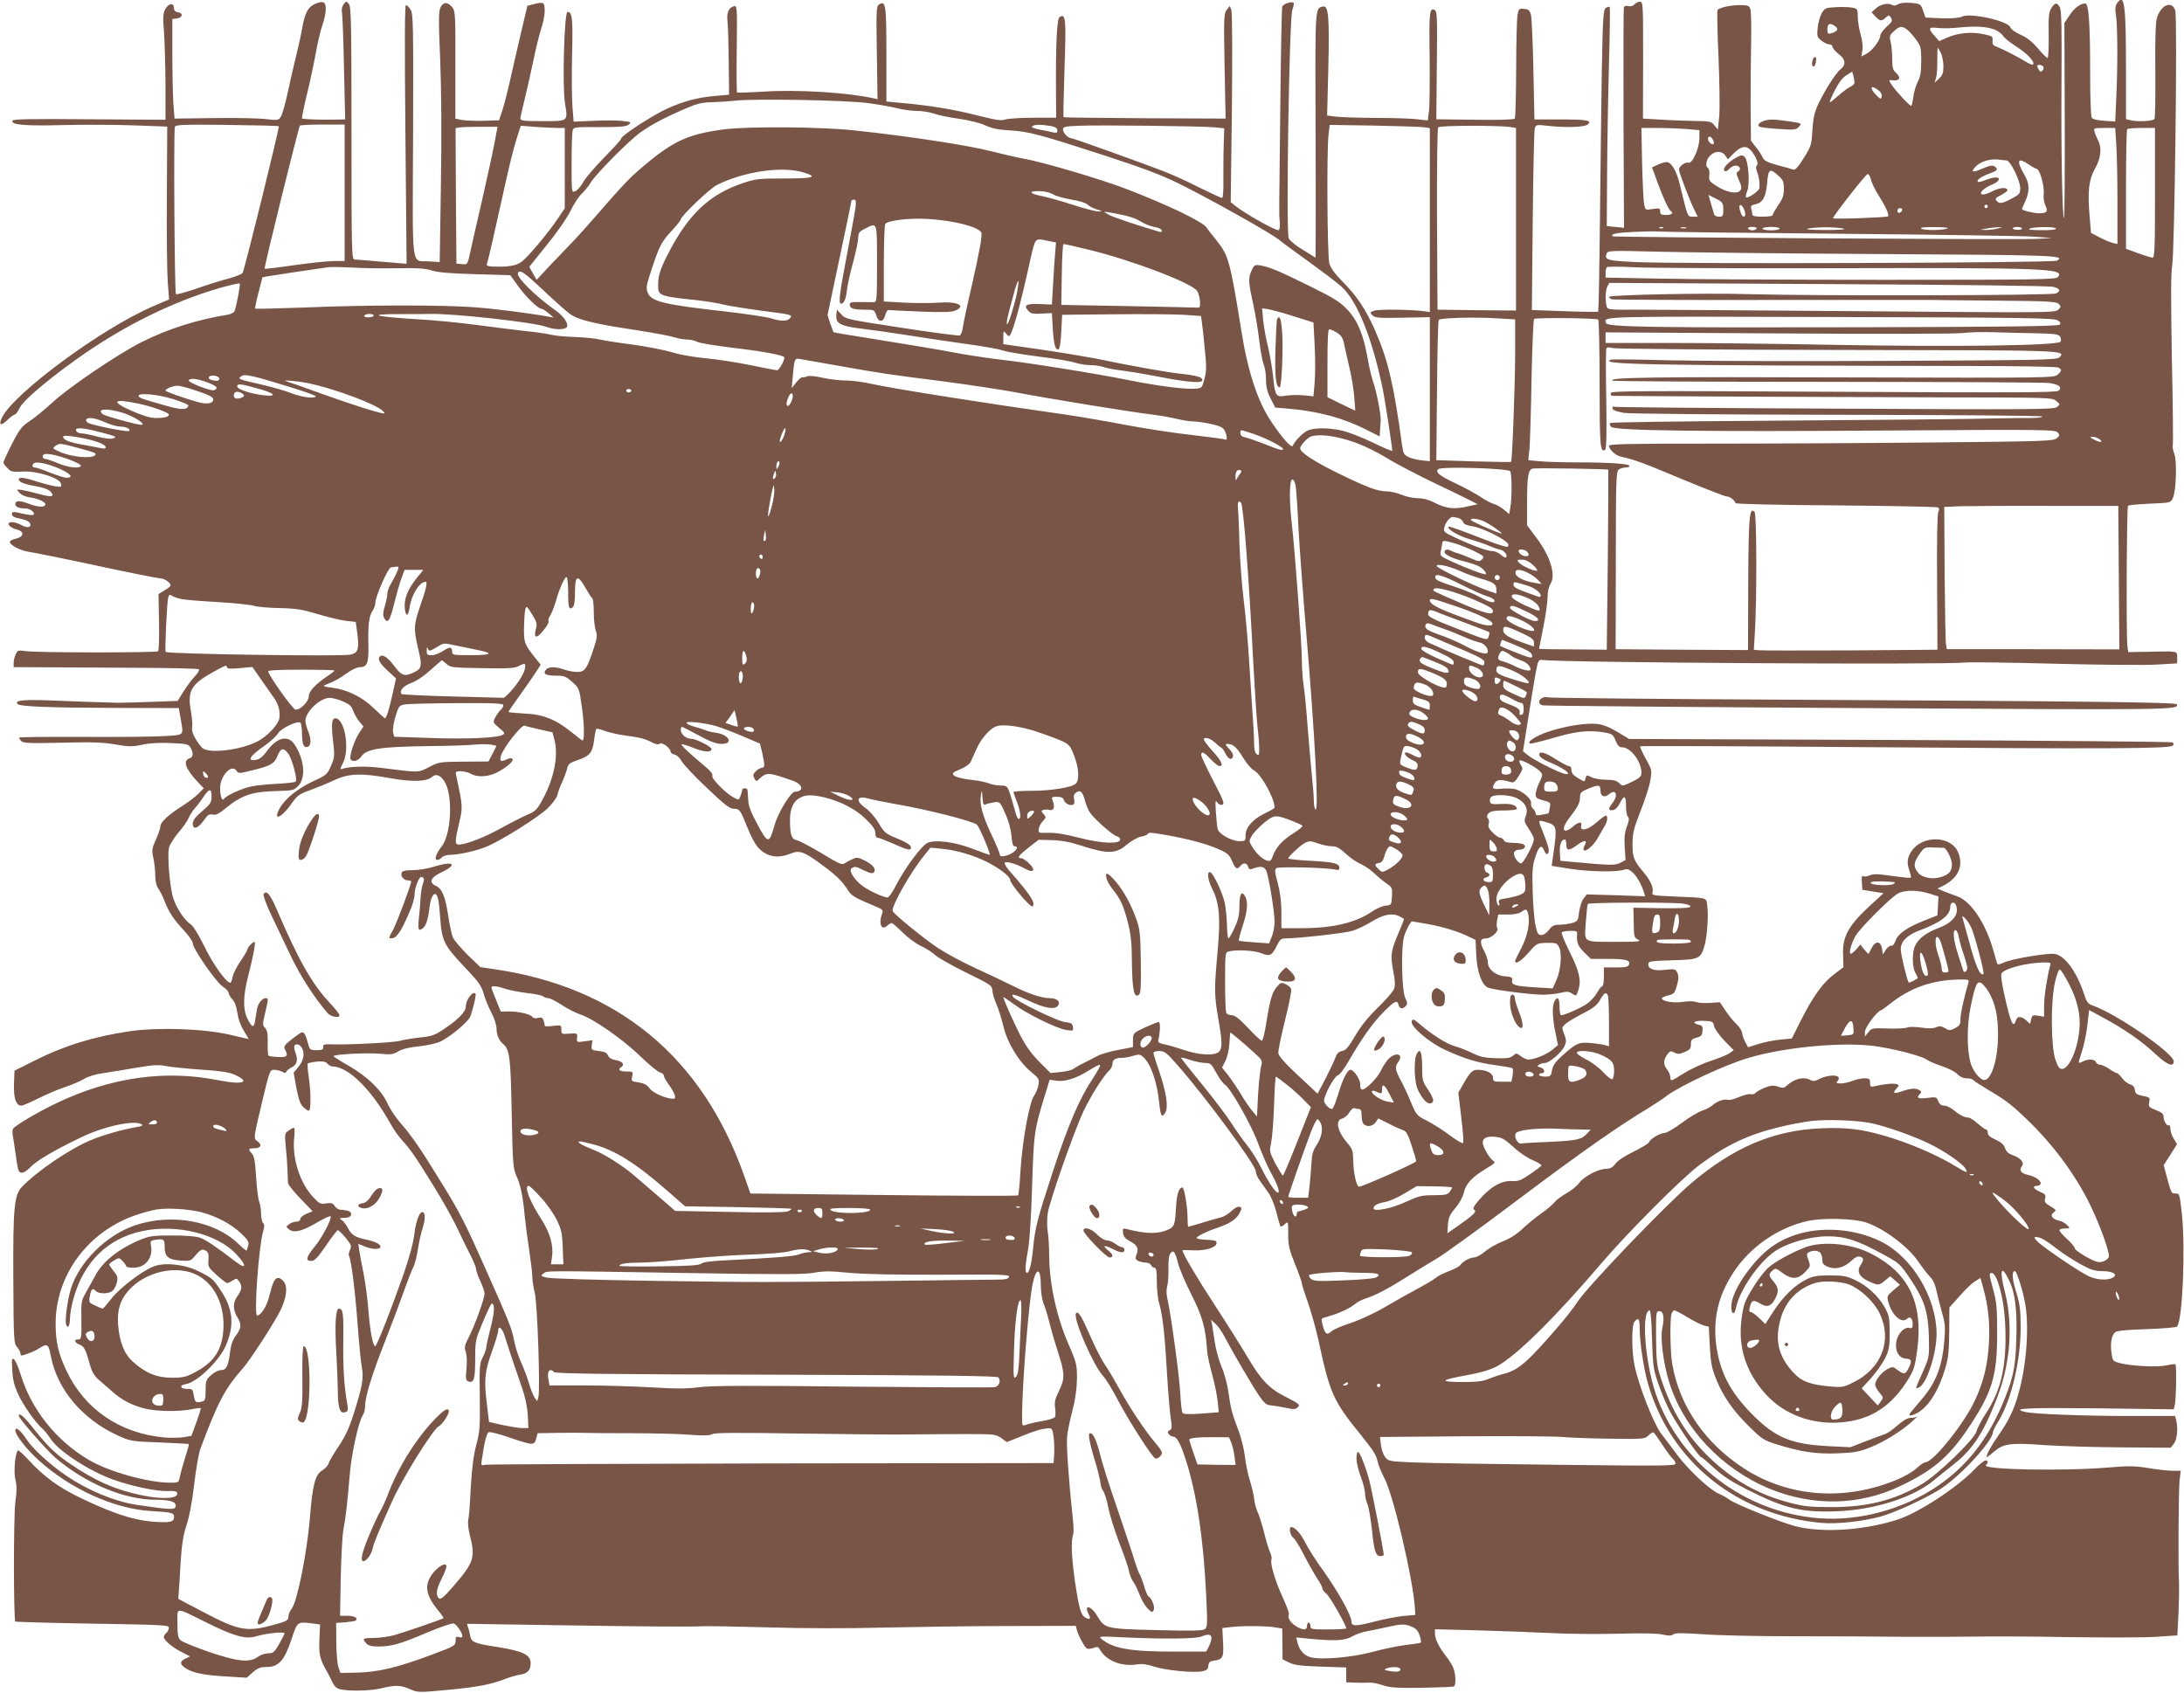 <?xml version="1.0" standalone="no"?>
<!DOCTYPE svg PUBLIC "-//W3C//DTD SVG 20010904//EN"
 "http://www.w3.org/TR/2001/REC-SVG-20010904/DTD/svg10.dtd">
<svg version="1.0" xmlns="http://www.w3.org/2000/svg"
 width="1280pt" height="992pt" viewBox="0 0 1280 992"
 preserveAspectRatio="xMidYMid meet">
<g transform="translate(0,992) scale(0.1,-0.1)"
fill="#795548" stroke="none">
<path d="M12407 9900 c-10 -15 -12 -33 -6 -67 10 -60 11 -307 2 -487 l-6 -138
-64 4 c-42 3 -68 9 -74 19 -5 7 -9 118 -9 244 0 311 -8 425 -29 425 -29 -1
-63 -26 -93 -71 l-29 -44 2 -568 c1 -312 -1 -570 -4 -573 -10 -10 -18 392 -15
796 2 324 0 420 -10 438 -17 29 -28 28 -49 -5 -15 -23 -18 -47 -16 -160 1 -73
-2 -133 -7 -133 -4 0 -30 25 -57 57 -33 39 -65 64 -102 80 -30 13 -55 32 -58
42 -9 37 -237 88 -283 64 -17 -8 -57 -12 -120 -10 l-95 4 -14 40 c-14 40 -16
41 -70 46 -37 3 -63 0 -77 -8 -14 -9 -26 -10 -37 -3 -24 13 -69 2 -96 -24
l-22 -20 22 -24 c27 -29 36 -30 61 -7 17 15 20 15 28 3 14 -22 13 -24 -25 -59
-19 -17 -35 -39 -35 -49 0 -27 -47 -90 -81 -107 l-30 -16 6 35 c4 21 0 56 -10
93 -9 32 -17 79 -17 105 0 45 -2 48 -32 53 -17 4 -60 5 -95 3 -61 -3 -66 -5
-84 -35 -10 -18 -21 -56 -24 -86 -5 -50 -3 -55 22 -75 15 -12 36 -22 46 -22
11 0 19 -7 19 -14 0 -8 16 -27 35 -42 42 -31 46 -64 11 -91 -28 -22 -99 -135
-134 -213 -18 -40 -26 -79 -30 -144 -5 -85 -7 -93 -51 -163 -32 -52 -50 -71
-61 -67 -8 3 -49 15 -92 26 -62 17 -78 26 -88 46 -6 14 -24 42 -40 61 l-28 36
-2 205 c0 113 1 282 3 375 2 94 0 180 -5 193 -6 19 -15 22 -60 22 -56 0 -124
-15 -132 -29 -3 -5 -1 -129 6 -277 6 -148 8 -304 4 -347 l-8 -77 -20 25 c-18
23 -25 25 -116 26 -53 1 -143 4 -200 8 l-103 6 1 343 c0 330 0 342 -19 342
-10 0 -24 -7 -32 -16 -8 -9 -21 -13 -35 -10 -13 4 -24 1 -27 -7 -2 -7 -3 -300
-2 -652 l3 -640 -51 5 -50 5 2 315 c1 173 6 461 11 640 5 178 7 327 4 329 -3
3 -13 0 -22 -5 -15 -10 -18 -47 -24 -360 -3 -192 -8 -589 -11 -882 -3 -294 -8
-536 -10 -538 -2 -3 -91 -2 -196 2 l-193 7 5 521 c3 287 8 531 12 544 7 21 10
22 74 15 102 -12 217 -9 236 7 29 24 -3 30 -161 30 l-151 0 -6 288 c-3 158
-10 303 -14 322 -7 30 -13 35 -40 38 -30 3 -32 1 -39 -35 -4 -21 -8 -164 -8
-318 -1 -154 -4 -284 -8 -290 -4 -6 -90 -9 -233 -7 l-227 3 3 315 c3 270 2
316 -11 324 -32 20 -35 -9 -31 -273 1 -144 0 -287 -4 -317 l-7 -56 -71 8 c-40
4 -151 7 -248 7 -97 1 -198 4 -224 8 l-47 6 7 276 c7 302 1 368 -30 363 -47
-8 -47 -2 -45 -612 1 -316 2 -639 1 -717 l-1 -143 -73 45 c-41 24 -78 55 -84
68 -17 36 3 1286 21 1339 8 21 11 40 7 42 -14 9 -61 -7 -66 -23 -3 -10 -8
-260 -11 -557 -8 -678 -8 -651 -4 -701 3 -24 0 -47 -5 -52 -10 -9 -201 98
-257 144 l-25 20 7 550 c3 303 2 561 -3 575 l-9 25 -18 -22 c-17 -21 -18 -43
-13 -330 l6 -308 -473 2 c-260 2 -475 4 -477 6 -2 2 1 132 6 288 10 294 7 321
-29 299 -16 -10 -23 -161 -21 -447 l1 -143 -133 0 c-74 0 -147 -5 -164 -10
-24 -9 -55 -4 -167 24 -137 35 -284 59 -446 73 l-85 8 0 277 c0 292 -4 316
-43 292 -16 -10 -17 -34 -13 -283 l4 -272 -24 5 c-152 34 -447 52 -644 39 -82
-5 -152 -7 -155 -5 -3 2 -4 118 -2 257 3 252 2 253 -18 248 -30 -8 -43 -40
-36 -92 3 -25 6 -131 7 -236 l2 -190 -79 -7 c-106 -9 -192 -32 -291 -78 -89
-42 -263 -156 -263 -173 0 -6 -44 -54 -97 -108 -53 -54 -109 -119 -124 -145
-14 -26 -36 -51 -48 -55 -21 -8 -21 -8 -21 164 0 95 3 181 6 192 5 20 13 21
158 20 121 0 157 3 171 15 17 14 14 15 -36 21 -30 4 -106 4 -170 1 l-117 -5
-7 89 c-4 49 -5 186 -2 305 5 212 1 249 -27 249 -19 0 -31 -436 -15 -534 18
-109 22 -106 -131 -106 -111 0 -130 2 -130 16 0 8 12 61 26 117 14 56 36 155
50 222 13 66 34 149 45 184 23 67 28 136 13 151 -5 5 -27 4 -51 -3 l-42 -11
-25 -105 c-14 -58 -43 -185 -65 -281 -21 -96 -47 -200 -58 -230 l-18 -55 -91
-3 c-50 -1 -107 1 -128 5 l-37 8 0 315 c1 291 -1 317 -18 337 -27 33 -53 33
-69 0 -12 -24 -12 -74 -2 -310 7 -183 9 -440 4 -733 l-7 -450 -61 4 c-109 8
-98 -77 -95 737 2 653 1 716 -15 739 -9 15 -21 26 -27 26 -7 0 -8 -235 -3
-758 l7 -758 -144 12 c-79 7 -152 13 -161 13 -17 1 -18 43 -18 739 0 641 -2
741 -15 758 -15 19 -15 19 -31 -1 -9 -12 -13 -30 -10 -45 3 -14 9 -161 12
-327 l7 -303 -64 -1 c-87 -2 -183 2 -189 7 -2 3 10 64 28 137 18 73 41 182 52
242 11 61 28 137 40 169 24 72 26 124 4 133 -9 3 -31 -2 -50 -11 -40 -19 -57
-52 -74 -146 -6 -36 -22 -108 -35 -160 -13 -52 -35 -148 -49 -214 -14 -65 -32
-128 -40 -140 -14 -21 -18 -22 -88 -14 -40 5 -177 8 -304 6 l-231 -3 -7 89
c-3 49 -6 180 -6 292 l0 203 27 3 c34 4 38 32 6 36 -14 2 -23 10 -23 21 0 39
-33 34 -54 -8 -10 -20 -12 -49 -5 -126 4 -55 8 -194 9 -309 l0 -208 -447 3
c-338 3 -447 1 -450 -8 -9 -25 70 -32 301 -26 127 3 315 2 419 -2 l187 -7 -2
-402 c-2 -220 1 -448 5 -506 l8 -105 -98 -42 c-300 -130 -812 -508 -881 -650
-22 -46 -8 -52 31 -15 18 18 38 32 43 32 6 0 19 18 30 40 20 42 153 156 329
282 269 193 559 337 842 420 62 17 115 30 118 26 5 -5 -18 -127 -30 -160 -4
-10 -22 -20 -43 -23 -175 -28 -347 -82 -502 -160 -136 -68 -430 -267 -524
-355 -45 -41 -104 -90 -132 -108 -45 -29 -58 -45 -103 -132 -28 -55 -51 -105
-51 -111 0 -5 11 -20 24 -33 20 -21 30 -23 87 -20 84 6 222 -38 227 -72 3 -19
0 -20 -40 -13 -24 4 -72 17 -106 28 -69 23 -102 26 -102 11 0 -15 32 -28 102
-40 41 -7 73 -19 84 -31 27 -30 8 -35 -64 -15 -37 10 -83 21 -102 24 -35 5
-35 4 -16 -16 11 -13 37 -24 65 -28 51 -7 95 -30 86 -44 -9 -15 -45 -12 -100
9 -52 19 -75 18 -75 -4 0 -16 22 -25 60 -25 27 0 59 -25 46 -37 -3 -4 -29 -1
-57 5 -65 15 -69 15 -69 -3 0 -8 12 -17 28 -20 57 -12 77 -21 80 -38 4 -21
-23 -22 -58 -2 -14 8 -35 14 -47 15 -43 0 -21 -33 30 -45 41 -11 36 -41 -9
-52 -19 -4 -36 -12 -36 -18 -3 -19 63 -53 115 -60 28 -4 208 -40 398 -81 190
-41 357 -74 371 -74 22 0 58 -26 58 -42 0 -4 -16 -16 -36 -28 l-35 -22 3 -163
c2 -90 -1 -167 -5 -172 -10 -9 -712 -9 -778 1 -42 6 -46 5 -57 -19 -7 -14 -12
-37 -12 -50 l0 -25 203 -1 c111 -1 353 -2 539 -3 185 -1 340 -4 344 -9 4 -4
-6 -22 -23 -40 -17 -17 -47 -57 -67 -89 l-35 -56 -163 -6 c-90 -3 -174 -5
-188 -5 -166 5 -261 8 -400 14 -157 6 -208 0 -186 -22 14 -14 192 -21 572 -22
l372 -1 11 -63 c17 -101 24 -93 -92 -101 -56 -4 -270 -6 -475 -5 -205 1 -375
-1 -378 -3 -3 -3 2 -12 10 -21 13 -13 47 -14 238 -10 176 5 242 2 313 -10 79
-14 99 -14 157 -2 44 10 103 13 170 10 93 -4 103 -7 115 -27 18 -33 16 -56 -7
-63 -40 -13 -22 -63 48 -137 l36 -38 -29 -30 c-16 -17 -58 -49 -94 -72 -84
-53 -131 -97 -131 -121 0 -11 -12 -46 -26 -77 -24 -53 -25 -63 -15 -110 6 -28
11 -74 11 -101 0 -33 6 -60 18 -77 10 -15 27 -47 36 -72 26 -67 54 -109 113
-172 29 -31 53 -66 53 -77 0 -31 134 -224 174 -252 20 -13 36 -30 36 -38 0 -8
10 -25 22 -38 14 -15 24 -43 29 -79 5 -35 19 -75 38 -105 17 -27 29 -49 28
-49 -1 0 -52 12 -112 26 -151 35 -417 44 -585 20 -209 -31 -382 -84 -555 -171
l-120 -60 -3 -79 c-3 -82 12 -126 43 -126 9 0 55 20 103 44 48 24 119 54 157
66 39 13 87 34 107 46 22 14 66 28 110 34 40 6 128 20 196 32 102 17 133 19
175 10 29 -6 120 -15 204 -21 112 -7 164 -15 196 -29 100 -44 52 -62 -89 -34
-315 64 -636 18 -954 -134 -110 -53 -236 -127 -253 -149 -4 -5 -5 -23 -2 -40
3 -16 10 -64 16 -105 5 -41 12 -82 15 -92 9 -32 34 -28 74 13 37 38 137 97
295 173 134 65 312 103 354 77 11 -7 4 -11 -25 -16 -82 -14 -201 -47 -271 -77
-123 -51 -318 -183 -405 -275 -45 -48 -52 -121 -50 -542 2 -360 3 -375 22
-396 11 -12 20 -29 20 -38 0 -14 4 -15 39 -2 22 7 50 20 63 28 56 36 62 33 76
-41 37 -195 185 -371 394 -466 71 -32 78 -34 242 -40 94 -4 171 -8 173 -9 1
-2 -8 -38 -22 -80 -13 -42 -27 -93 -31 -112 -6 -34 -7 -35 -54 -35 -133 0
-362 64 -482 135 -190 113 -336 296 -398 502 -12 40 -29 78 -37 85 -14 11 -15
4 -11 -62 3 -58 11 -90 35 -143 32 -67 100 -164 143 -202 12 -11 33 -36 46
-57 45 -71 222 -187 365 -239 107 -39 259 -71 323 -68 34 2 51 -1 54 -10 11
-34 -80 -41 -206 -15 -154 31 -280 87 -429 190 -87 61 -122 95 -224 223 -43
53 -69 73 -69 53 0 -16 164 -202 217 -248 178 -150 402 -244 586 -244 81 0
117 -11 117 -34 0 -27 -22 -26 -228 4 -130 20 -285 84 -412 170 -100 68 -199
159 -235 215 -34 52 -65 77 -65 51 0 -26 64 -108 133 -171 187 -171 445 -288
661 -301 122 -7 136 -11 136 -34 0 -27 -15 -33 -79 -31 -131 3 -258 41 -457
136 -139 66 -225 128 -321 233 -29 31 -55 54 -58 51 -16 -17 -26 -124 -15
-170 9 -38 9 -69 0 -132 -11 -80 -11 -689 0 -701 3 -2 207 -8 453 -12 414 -7
447 -8 447 -24 0 -10 -7 -23 -15 -30 -8 -7 -15 -18 -15 -24 0 -19 51 -62 105
-89 l49 -25 -27 -13 c-36 -16 -34 -35 5 -59 44 -26 108 -39 241 -46 l113 -7
36 32 c29 25 44 31 83 31 68 0 102 39 143 161 34 104 35 105 116 95 l52 -7 -4
-88 c-4 -87 2 -115 46 -191 5 -8 17 -33 28 -55 14 -30 27 -41 49 -46 54 -12
179 -9 240 6 81 20 114 19 168 -5 45 -20 49 -20 214 -5 179 17 259 32 339 63
27 11 68 23 92 27 45 7 62 26 62 68 0 48 -45 70 -189 93 -136 21 -158 29 -164
62 -3 15 -8 38 -13 51 l-7 24 514 -8 c577 -9 801 -10 874 -6 28 1 199 -2 380
-7 202 -6 464 -7 675 -1 190 4 520 9 735 9 l390 1 6 -23 c10 -38 48 -106 61
-111 7 -2 24 0 38 5 20 8 27 6 35 -8 37 -67 126 -103 218 -89 30 5 60 1 102
-13 66 -22 234 -38 283 -27 24 5 32 12 34 32 2 21 9 27 33 30 52 7 58 19 53
109 l-4 82 50 6 c67 8 211 7 261 -2 l40 -7 1 -90 1 -90 38 -19 c31 -15 67 -20
187 -24 l148 -5 0 -43 0 -44 53 -2 c28 -1 65 -1 81 0 16 2 52 -5 80 -15 42
-14 82 -17 230 -15 98 2 183 5 187 8 15 9 10 83 -7 117 -9 18 -29 48 -44 67
-38 49 -60 95 -60 125 l0 26 243 -6 c133 -4 328 -11 432 -16 105 -6 285 -7
401 -4 135 4 228 2 258 -5 36 -8 52 -8 63 1 11 9 50 9 171 1 86 -7 326 -12
532 -12 206 0 494 -1 640 -3 146 -1 337 0 425 1 88 2 336 1 550 -3 215 -3 445
-3 513 2 l123 8 7 135 c3 74 4 151 3 170 -6 71 -3 547 3 603 l7 57 -48 0 c-26
0 -91 7 -143 16 -81 13 -115 13 -235 3 -256 -22 -743 -13 -716 14 15 15 14 27
-3 27 -8 0 -36 -23 -63 -51 -99 -105 -327 -254 -448 -294 -201 -66 -453 -81
-610 -38 -94 26 -355 132 -380 154 -11 9 -37 24 -58 33 -53 21 -178 137 -245
226 -30 41 -75 100 -98 130 -43 58 -130 279 -154 396 -18 84 -18 237 -1 257
24 29 31 19 31 -43 0 -77 24 -236 49 -321 132 -458 526 -772 1021 -815 89 -7
235 9 340 37 82 23 246 97 343 156 115 69 316 285 317 339 0 6 15 37 34 67 76
127 129 354 129 552 -1 101 -5 133 -27 204 -24 78 -26 121 -7 121 11 0 49
-122 61 -195 23 -139 6 -362 -40 -522 -26 -95 -59 -163 -119 -248 -43 -61 -77
-125 -66 -125 2 0 22 15 44 34 55 46 97 51 300 36 91 -6 294 -12 449 -13 l284
-2 19 24 c19 24 25 91 13 139 l-7 23 -261 0 c-266 0 -569 11 -618 24 -83 21 3
25 422 21 l450 -6 6 26 c8 31 11 230 4 238 -3 2 -26 0 -50 -6 -52 -12 -204 -5
-272 12 -46 12 -46 13 -53 61 -8 57 0 103 22 121 11 9 66 14 184 18 92 3 172
10 178 15 32 34 50 448 29 655 -13 122 -14 125 -37 125 -26 0 -25 -2 -56 113
l-14 53 39 61 39 62 -19 32 c-11 17 -20 43 -20 58 0 15 -4 25 -9 21 -12 -7
-31 26 -31 53 0 14 -13 24 -45 36 -41 16 -44 20 -39 46 6 27 4 29 -37 37 -37
7 -44 13 -47 35 -2 18 -11 28 -27 32 -14 4 -35 20 -47 36 -12 17 -26 30 -30
30 -5 0 -26 11 -46 25 -20 14 -45 25 -55 25 -10 0 -20 7 -23 15 -7 18 -47 20
-76 4 -11 -6 -22 -9 -24 -7 -2 3 6 31 17 64 12 32 26 101 32 151 l11 93 85
-46 c122 -66 226 -138 303 -211 68 -64 108 -80 108 -44 0 48 -337 280 -476
328 -26 9 -35 20 -49 65 -47 142 -121 238 -183 238 -67 0 -246 -32 -284 -50
-28 -13 -40 -15 -43 -7 -2 7 -13 45 -25 85 -44 153 -129 279 -207 308 -27 9
-64 24 -83 31 l-35 15 36 18 c87 45 118 116 85 195 -41 98 -210 102 -273 6
-26 -38 -29 -69 -11 -118 6 -18 10 -35 7 -37 -3 -3 -51 2 -108 10 -81 12 -109
13 -131 4 -16 -7 -34 -9 -40 -5 -8 5 -10 -6 -8 -37 l3 -43 62 -10 62 -10 -89
-82 c-118 -110 -153 -176 -148 -280 l2 -72 -39 -29 c-82 -60 -136 -134 -218
-298 l-46 -91 -68 -6 c-37 -4 -95 -15 -128 -26 l-60 -19 -17 32 c-9 17 -17 40
-18 52 0 11 -16 36 -36 55 -19 18 -48 55 -64 80 l-30 45 -57 -4 c-32 -2 -69 0
-82 5 -14 6 -47 6 -79 1 -53 -8 -122 3 -122 21 0 4 17 12 37 17 34 8 39 14 51
58 11 37 11 55 3 74 -11 23 -15 24 -71 18 -66 -8 -100 4 -100 33 0 17 12 19
141 23 158 4 166 8 189 86 15 51 24 180 16 233 -7 51 8 46 -199 55 -118 5
-128 7 -122 23 8 27 -11 70 -54 121 -57 68 -64 87 -63 166 0 61 8 90 47 191
26 65 52 145 57 179 10 60 10 62 -27 128 -20 37 -35 69 -32 72 2 3 594 1 1313
-5 1436 -11 1790 -9 1808 9 8 8 7 13 -2 19 -7 4 -726 10 -1598 14 l-1586 6
-68 41 c-45 27 -84 43 -119 47 -63 7 -182 -11 -283 -44 -74 -24 -134 -63 -110
-71 6 -2 69 14 139 34 133 39 203 46 297 31 44 -8 50 -12 65 -48 11 -28 22
-39 38 -39 49 0 113 -83 113 -147 0 -24 -8 -32 -55 -55 -56 -27 -56 -27 -75
-8 -15 15 -34 20 -77 20 -32 0 -71 7 -86 15 -27 14 -29 13 -34 -5 -6 -24 -4
-25 -47 1 -25 15 -36 28 -36 45 0 14 -6 24 -15 24 -8 0 -42 18 -76 40 -67 43
-103 51 -97 23 2 -10 25 -26 54 -38 60 -24 114 -56 114 -68 0 -5 -10 -5 -22
-2 -43 12 -183 83 -212 108 l-30 24 33 209 c18 115 38 236 45 269 11 55 14 60
37 57 118 -16 2353 -29 2474 -15 28 3 265 0 528 -7 263 -7 532 -9 597 -5 l120
7 0 34 c0 40 7 38 -171 34 l-116 -2 -5 38 c-7 63 -4 812 4 820 4 4 62 9 128
12 118 5 121 5 134 31 20 39 26 221 9 262 -7 18 -11 39 -9 46 3 7 1 235 -5
505 -6 348 -6 508 1 543 15 70 32 1459 19 1503 -20 62 -87 33 -109 -48 -7 -26
-10 -137 -8 -308 1 -147 -1 -273 -5 -279 -9 -14 -103 -18 -144 -7 l-23 6 0
282 c0 397 -9 459 -53 396z m-1651 -134 c21 -16 14 -29 -23 -41 -20 -6 -23 -3
-23 24 0 34 15 39 46 17z m428 -25 c10 -9 32 -34 47 -55 26 -36 29 -46 29
-123 0 -65 -5 -93 -21 -124 -11 -22 -23 -63 -26 -90 -3 -27 -9 -49 -12 -49
-10 0 -84 80 -111 118 -21 31 -21 34 -4 32 49 -6 59 13 24 45 -16 14 -20 31
-20 79 0 34 -4 78 -9 99 -9 36 -7 41 22 67 32 29 48 29 81 1z m514 2 c18 -9
37 -24 43 -35 6 -10 40 -38 78 -62 64 -41 110 -91 96 -104 -3 -3 -18 2 -33 11
-44 28 -145 80 -177 92 -24 8 -29 15 -27 37 2 25 -1 27 -55 38 -69 15 -150 7
-212 -21 l-46 -20 -27 31 c-40 44 -36 53 20 46 26 -3 83 -2 127 3 95 10 168 5
213 -16z m-323 -133 c8 -16 15 -51 15 -78 0 -40 -5 -53 -26 -73 l-26 -24 8 25
c5 14 9 60 8 103 0 42 1 77 2 77 2 0 10 -13 19 -30z m601 -81 c3 -6 1 -16 -5
-22 -9 -9 -14 -8 -21 3 -5 8 -10 18 -10 23 0 11 28 8 36 -4z m-1107 -90 c1 -9
-9 -21 -22 -26 -13 -6 -45 -29 -71 -52 -26 -23 -49 -41 -51 -41 -2 0 1 12 8
28 34 75 61 115 90 132 l32 20 7 -23 c3 -12 6 -29 7 -38z m140 -48 c14 -10 22
-25 19 -37 -3 -17 -6 -17 -31 8 -43 43 -34 65 12 29z m-5923 -75 c61 -8 138
-22 171 -30 34 -9 86 -16 116 -16 30 0 74 -7 98 -15 24 -9 91 -23 149 -31 61
-9 126 -25 155 -39 37 -17 74 -25 140 -29 113 -6 179 -24 555 -146 221 -72
341 -117 435 -164 176 -86 552 -297 595 -334 19 -16 98 -74 175 -129 77 -56
161 -119 186 -142 93 -82 182 -304 244 -606 13 -66 54 -332 55 -357 0 -4 -51
17 -112 47 -62 30 -141 61 -174 69 -78 20 -176 21 -213 1 -28 -14 -74 -62 -84
-87 -7 -17 -61 43 -124 137 -81 119 -140 296 -178 538 -65 404 -74 440 -146
529 -28 35 -54 68 -57 74 -22 34 -227 133 -472 227 -152 58 -490 158 -600 177
-36 6 -124 27 -197 45 -132 34 -492 89 -799 121 -197 21 -615 24 -759 6 -229
-30 -315 -73 -538 -272 -27 -25 -104 -108 -170 -185 -67 -77 -145 -165 -174
-195 -29 -30 -90 -94 -136 -142 l-82 -88 -22 38 -21 38 104 130 c60 73 119
159 138 199 19 39 48 84 66 100 17 17 41 46 52 65 31 51 223 245 293 295 65
46 146 89 268 141 63 27 93 34 150 35 40 1 101 5 137 9 104 13 650 3 776 -14z
m-3452 -136 c5 -6 -199 -835 -212 -859 -4 -7 -39 -22 -77 -32 -39 -10 -124
-36 -189 -59 -65 -22 -122 -38 -125 -34 -8 7 -14 962 -6 981 4 12 53 14 304
11 165 -2 302 -5 305 -8z m386 -390 l0 -400 -62 0 c-35 0 -139 -11 -233 -24
-93 -14 -172 -23 -174 -21 -5 5 199 831 207 839 3 3 63 6 134 6 l128 0 0 -400z
m4135 392 c29 -5 40 -12 42 -25 1 -14 -4 -17 -20 -14 -12 3 -49 11 -81 17 -41
8 -55 15 -45 21 16 10 47 10 104 1z m960 -8 l60 -6 -3 -96 c-2 -54 -2 -145 -2
-204 1 -67 -2 -108 -8 -108 -6 0 -64 27 -129 59 -65 33 -154 74 -198 91 -121
48 -544 200 -557 200 -18 0 -48 31 -48 51 0 16 11 19 93 22 118 5 713 -2 792
-9z m1233 0 l32 -5 0 -539 0 -539 -27 4 c-71 11 -274 14 -299 4 -26 -9 -27
-11 -10 -27 15 -15 37 -17 176 -14 l160 3 0 -422 0 -422 -48 5 c-26 3 -61 11
-77 19 -25 12 -31 22 -37 64 -49 360 -83 506 -160 681 -54 122 -107 201 -191
285 -44 45 -68 78 -76 105 -12 43 -16 647 -5 752 l7 60 261 -4 c143 -3 276 -7
294 -10z m507 1 l30 -5 0 -535 0 -535 -230 2 -230 3 -3 529 c-1 312 2 533 7
540 9 11 358 12 426 1z m-5957 -94 c-10 -53 -43 -204 -73 -336 -31 -132 -60
-262 -66 -290 -19 -88 -18 -86 -52 -83 l-32 3 -3 397 -2 397 22 4 c13 2 68 4
124 4 l100 0 -18 -96z m374 89 l38 0 0 -236 0 -235 -42 -62 c-54 -81 -173
-223 -212 -252 -31 -23 -82 -31 -170 -27 -32 2 -37 5 -31 20 6 16 36 145 116
507 17 77 42 176 56 219 l25 79 90 -7 c50 -3 108 -6 130 -6z m6611 -6 l77 -7
0 -46 c0 -60 -42 -153 -65 -145 -17 7 -55 -21 -55 -40 0 -16 67 -191 91 -237
l19 -39 -29 0 c-31 0 -29 -5 -76 189 -19 79 -49 131 -77 131 -11 0 -35 -7 -53
-16 l-33 -15 29 -79 c34 -94 68 -168 80 -176 20 -12 7 -24 -26 -24 -29 0 -35
4 -35 21 0 18 -4 20 -44 14 -43 -7 -43 -6 -50 27 -4 18 -9 126 -12 241 l-4
207 94 0 c51 0 127 -3 169 -6z m2520 -91 c4 -54 7 -207 7 -341 l0 -242 -27 6
c-16 4 -50 18 -78 33 l-50 26 -8 95 c-13 150 -5 216 31 281 35 62 42 121 18
167 -7 15 -17 37 -20 50 -7 21 -5 22 57 22 l64 0 6 -97z m227 -283 c0 -324 -2
-380 -14 -380 -8 0 -47 12 -85 26 l-71 26 0 347 c0 191 3 351 7 354 3 4 42 7
85 7 l78 0 0 -380z m-2591 311 c6 -10 7 -21 4 -25 -9 -8 -33 14 -33 30 0 20
18 17 29 -5z m213 -53 c29 -25 58 -84 46 -96 -8 -8 -8 -18 0 -39 11 -28 16
-64 14 -95 -2 -17 -69 -64 -79 -54 -3 3 0 19 7 36 17 42 7 177 -14 199 -15 14
-19 14 -51 -3 -47 -26 -81 -64 -69 -76 7 -7 16 -4 29 10 20 22 50 26 61 8 4
-6 1 -16 -8 -22 -14 -8 -13 -14 4 -53 16 -36 17 -47 7 -60 -19 -22 -80 -11
-137 26 -44 28 -48 33 -44 65 2 18 -1 37 -7 40 -18 11 -13 48 11 73 28 30 71
30 90 1 l15 -22 24 25 c44 47 74 58 101 37z m1508 -68 c22 0 80 -119 80 -162
0 -33 -4 -38 -50 -62 -57 -30 -73 -32 -89 -12 -10 11 -4 18 26 32 21 11 38 24
38 29 0 19 -43 16 -84 -4 -42 -22 -71 -27 -71 -13 0 13 31 37 67 51 40 16 52
41 19 41 -13 0 -40 -7 -61 -16 -20 -8 -40 -13 -43 -9 -10 10 21 31 71 49 39
15 46 21 36 32 -15 19 -29 18 -85 -6 -55 -24 -66 -19 -35 14 28 29 83 46 131
41 19 -3 42 -5 50 -5z m132 -25 c20 -14 41 -25 45 -25 17 0 45 -99 41 -143 -3
-24 1 -53 9 -70 18 -36 10 -47 -36 -47 -33 0 -101 17 -101 25 0 1 9 22 20 46
26 58 25 102 -4 152 -51 88 -42 108 26 62z m-7175 -48 c76 -25 48 -33 -119
-33 -151 0 -169 -2 -243 -27 -199 -66 -324 -186 -444 -423 -47 -93 -57 -131
-53 -197 3 -37 28 -46 187 -62 72 -7 157 -20 190 -29 33 -8 132 -24 220 -36
189 -24 192 -25 175 -45 -16 -19 -52 -19 -114 0 -27 8 -148 26 -270 40 -351
39 -429 58 -449 108 -12 29 -10 41 23 142 46 137 56 157 119 225 28 30 51 59
51 64 0 19 168 179 210 201 164 82 391 114 517 72z m5705 -16 c29 -26 33 -36
33 -78 0 -38 -7 -58 -33 -95 -17 -26 -32 -51 -32 -57 0 -7 -24 -11 -60 -11
-41 0 -60 4 -60 13 0 6 -3 21 -6 33 -5 17 0 22 25 27 42 9 61 44 68 126 7 81
15 87 65 42z m543 -23 c4 -18 24 -60 45 -93 41 -64 64 -114 55 -123 -7 -7
-326 -18 -323 -11 13 28 194 259 204 259 7 0 15 -15 19 -32z m-4793 -87 c18
-11 67 -24 108 -31 46 -7 82 -18 95 -30 11 -10 36 -23 55 -28 33 -10 34 -10 7
-11 -15 -1 -83 17 -150 39 -68 22 -147 44 -177 50 -75 14 -87 30 -23 30 33 0
64 -7 85 -19z m3928 -88 c0 -39 -2 -43 -25 -43 -14 0 -27 6 -29 13 -2 6 -10
35 -18 63 l-15 52 43 -22 c40 -20 43 -24 44 -63z m-5086 10 c-4 -27 -26 -150
-50 -275 -44 -229 -51 -288 -35 -288 17 0 29 26 35 82 4 31 20 106 37 165 16
59 29 123 29 140 0 28 6 36 40 53 73 37 70 46 70 -205 0 -207 -1 -225 -17
-226 -10 0 -46 0 -80 1 -50 1 -63 -2 -63 -14 0 -23 20 -31 85 -31 59 0 60 -1
70 -32 6 -21 16 -33 27 -33 11 0 21 11 26 33 5 17 13 31 19 30 5 -1 89 -5 186
-9 133 -5 183 -4 206 6 68 28 10 55 -99 46 -41 -3 -129 -3 -197 0 l-123 7 0
221 c0 122 4 226 8 233 13 21 140 36 247 30 152 -9 293 -44 316 -79 8 -12 -11
-117 -59 -328 -23 -96 -44 -197 -48 -223 -3 -27 -12 -51 -19 -53 -7 -3 -160
17 -341 45 -316 48 -329 51 -353 78 l-26 28 -3 -29 c-6 -51 22 -67 145 -82 59
-7 180 -24 268 -38 88 -14 241 -37 341 -51 99 -13 199 -31 221 -39 22 -8 117
-24 212 -36 94 -11 190 -28 213 -36 22 -7 62 -14 89 -14 26 0 60 -5 76 -11 15
-6 62 -15 103 -20 41 -5 134 -20 205 -34 214 -42 300 -45 264 -10 -8 8 -54 18
-114 24 -92 10 -268 41 -505 90 -52 10 -195 34 -317 52 l-223 32 0 41 c1 36 2
39 14 24 7 -10 16 -18 19 -18 17 0 63 162 126 450 29 127 26 124 94 110 l56
-11 -5 -62 c-3 -34 -9 -116 -12 -182 l-7 -120 -72 3 c-79 3 -96 -7 -67 -39 15
-17 28 -20 79 -17 l60 3 5 -90 c6 -95 15 -128 34 -122 7 2 13 42 16 103 l5 99
305 3 c168 2 351 0 407 -3 l102 -7 5 -36 c3 -21 11 -92 17 -158 11 -102 10
-130 -2 -175 -14 -53 -15 -54 -54 -57 -59 -5 -220 16 -385 49 -187 38 -597
104 -770 123 -74 9 -193 27 -265 41 -71 14 -258 45 -414 70 -157 25 -286 46
-286 48 -1 1 -9 24 -19 51 l-16 49 70 332 c39 182 70 335 70 338 0 4 7 7 15 7
12 0 13 -10 9 -47z m5210 -16 c10 -28 2 -47 -13 -31 -5 5 -11 22 -15 37 -9 37
15 32 28 -6z m1426 23 c0 -5 -4 -10 -10 -10 -5 0 -10 5 -10 10 0 6 5 10 10 10
6 0 10 -4 10 -10z m-502 -22 c-6 -18 -28 -21 -28 -4 0 9 7 16 16 16 9 0 14 -5
12 -12z m-4587 -24 c53 -10 99 -25 124 -42 22 -14 58 -28 79 -32 22 -3 41 -11
44 -19 3 -10 -1 -12 -14 -9 -124 36 -264 83 -293 98 -44 24 -43 24 60 4z
m3186 -80 c-3 -3 -12 -4 -19 -1 -8 3 -5 6 6 6 11 1 17 -2 13 -5z m136 -1 c-7
-2 -21 -2 -30 0 -10 3 -4 5 12 5 17 0 24 -2 18 -5z m412 -3 c-3 -5 -15 -10
-25 -10 -10 0 -22 5 -25 10 -4 6 7 10 25 10 18 0 29 -4 25 -10z m135 0 c0 -5
-22 -10 -50 -10 -27 0 -50 5 -50 10 0 6 23 10 50 10 28 0 50 -4 50 -10z m375
0 c18 -5 -23 -8 -105 -8 -82 0 -123 3 -105 8 17 4 64 8 105 8 41 0 89 -4 105
-8z m605 0 c-36 -11 -132 -11 -150 0 -10 7 15 9 80 9 63 -1 87 -4 70 -9z m295
0 c-16 -4 -46 -8 -65 -8 l-35 1 35 7 c19 4 49 7 65 8 l30 0 -30 -8z m145 0 c0
-5 -13 -8 -29 -7 -16 1 -27 5 -24 10 6 10 53 9 53 -3z m200 0 c0 -6 -35 -10
-87 -9 -59 0 -81 3 -68 9 28 12 155 12 155 0z m-1270 -30 c569 -5 1082 -13
1140 -17 l105 -8 -85 -5 c-100 -6 -2482 9 -2489 15 -13 14 22 21 127 26 64 3
128 4 142 2 14 -2 491 -8 1060 -13z m-4397 -94 c251 -61 603 -195 633 -241 8
-12 15 -39 17 -61 2 -34 -1 -39 -18 -37 -11 1 -194 5 -407 9 l-388 7 3 179 c1
98 6 178 10 178 5 0 73 -15 150 -34z m4639 -25 c1029 -6 1090 -8 1032 -39 -24
-13 -2236 -20 -2466 -8 -173 8 -186 13 -171 52 6 15 32 16 292 9 157 -4 748
-11 1313 -14z m-8694 -83 c119 2 165 -1 205 -14 37 -11 109 -17 255 -21 l203
-6 45 -63 c46 -64 118 -134 138 -134 6 0 25 -12 41 -26 l30 -25 -35 6 c-124
22 -316 46 -440 55 -195 13 -620 13 -978 -2 -160 -6 -294 -9 -296 -7 -3 2 6
45 19 94 l23 90 39 7 c39 7 295 45 348 52 17 2 80 1 140 -2 61 -4 179 -6 263
-4z m8377 0 c1301 3 1398 -1 1356 -52 -12 -14 -107 -16 -1010 -16 -548 0
-1141 3 -1318 7 l-323 6 0 27 c0 15 3 30 8 34 4 4 72 4 152 0 80 -5 591 -7
1135 -6z m-7525 -125 c63 -60 133 -122 155 -139 48 -38 142 -61 395 -99 96
-15 195 -33 219 -41 25 -8 60 -14 78 -14 19 0 46 -6 61 -14 15 -7 110 -23 212
-35 163 -19 283 -41 296 -54 8 -8 -29 -77 -41 -77 -6 0 -77 13 -157 30 -79 16
-196 34 -259 40 -66 6 -150 20 -199 35 -47 14 -150 34 -230 45 -80 10 -167 24
-195 30 -27 7 -93 13 -145 15 -52 1 -115 7 -140 13 -25 6 -90 16 -145 21 -55
6 -181 22 -280 35 -99 14 -267 30 -374 36 -238 14 -286 30 -86 29 77 0 156 0
175 1 130 4 603 -48 680 -75 47 -17 98 -19 118 -6 21 13 -10 66 -61 101 -123
87 -235 199 -221 221 12 20 35 4 144 -98z m2781 -15 c-13 -70 -50 -188 -58
-188 -8 0 3 50 34 162 29 109 42 122 24 26z m6072 31 c41 -11 47 -23 17 -39
-22 -12 -1410 -15 -1800 -4 -250 8 -820 -4 -820 -16 0 -4 7 -10 15 -14 8 -3
423 -5 923 -4 499 0 927 0 952 0 25 -1 199 -2 387 -4 299 -3 344 -5 358 -19
15 -15 15 -18 -2 -34 -17 -18 -65 -18 -1153 -9 -624 5 -1215 9 -1312 9 -170
-1 -177 0 -182 20 -9 34 -7 95 5 117 l11 20 1282 -7 c761 -4 1296 -10 1319
-16z m-9843 -169 c0 -5 -14 -10 -31 -10 -17 0 -28 4 -24 10 3 6 17 10 31 10
13 0 24 -4 24 -10z m9869 -27 c17 -11 20 -18 12 -26 -9 -9 -308 -13 -1159 -15
-1226 -3 -1490 1 -1499 24 -15 41 -54 40 1313 36 1142 -3 1312 -6 1333 -19z
m-3281 11 l102 -6 0 -196 c0 -186 -17 -632 -24 -639 -1 -2 -101 0 -221 3
l-217 7 4 406 c2 223 6 411 10 416 8 12 206 18 346 9z m589 -7 c4 -5 8 -175 8
-377 0 -366 3 -405 33 -386 7 4 9 108 6 296 -3 160 -3 294 1 299 3 6 18 6 36
1 16 -5 608 -10 1314 -11 1355 -2 1346 -1 1304 -44 -14 -14 -115 -16 -975 -20
-527 -3 -1112 -1 -1299 3 -187 5 -346 7 -353 4 -80 -29 224 -34 2093 -37 281
0 518 -4 528 -9 22 -11 22 -19 -4 -42 -21 -19 -53 -19 -1234 -16 -1147 4
-1405 0 -1374 -19 7 -4 576 -7 1263 -7 688 0 1272 -3 1298 -7 56 -8 76 -26 53
-45 -13 -11 -260 -12 -1320 -6 -1176 6 -1305 5 -1305 -8 0 -9 3 -16 8 -16 277
-3 1496 -8 1953 -9 611 -1 627 -1 650 -21 24 -20 24 -20 4 -36 -18 -14 -145
-15 -1304 -9 -706 3 -1288 8 -1292 11 -5 3 -9 1 -9 -5 0 -14 13 -20 67 -31 29
-5 561 -10 1251 -11 677 -1 1202 -5 1202 -10 0 -5 -30 -9 -67 -9 -38 1 -201
-2 -363 -5 -162 -3 -700 -7 -1195 -11 -495 -3 -904 -9 -908 -13 -5 -5 -2 -15
6 -23 23 -22 523 -29 1647 -21 907 6 956 5 970 -12 13 -15 12 -19 -7 -34 -19
-16 -79 -18 -699 -24 -372 -4 -958 -7 -1301 -7 -507 0 -623 -2 -623 -13 0 -21
38 -56 68 -63 82 -18 126 -34 355 -130 137 -57 258 -104 268 -104 17 0 44 -20
51 -39 2 -5 244 -11 589 -13 322 -3 591 -8 597 -12 8 -5 9 -13 2 -26 -6 -11
-9 -169 -7 -413 l2 -395 -510 -4 c-280 -1 -523 -1 -538 1 l-28 3 6 102 c12
193 11 694 -2 706 -30 31 -35 -28 -37 -421 l-1 -389 -388 2 -388 3 1 520 c0
475 2 521 17 533 9 6 27 12 40 12 13 0 23 4 23 9 0 13 -117 21 -301 21 -91 0
-194 3 -229 7 l-63 6 7 66 c3 36 9 221 12 411 4 190 11 347 15 351 14 8 367 5
376 -4z m2557 -80 c114 -2 141 -6 149 -19 6 -8 8 -22 4 -30 -9 -24 -627 -32
-1332 -19 -319 6 -750 11 -957 11 l-378 0 0 31 0 31 1008 -6 c572 -4 1039 -3
1082 2 41 5 122 7 180 5 58 -2 168 -5 244 -6z m-7009 -191 c267 -47 287 -50
605 -90 151 -20 345 -49 430 -65 177 -34 671 -115 805 -131 50 -6 115 -18 146
-26 31 -7 73 -14 93 -14 21 0 68 -7 105 -15 55 -13 70 -21 80 -41 13 -29 15
-57 3 -50 -5 3 -92 14 -193 26 -101 11 -278 38 -394 60 -115 22 -273 49 -350
60 -473 67 -1023 154 -1136 180 -48 11 -116 20 -152 20 -35 0 -97 7 -136 16
-39 9 -79 13 -88 9 -10 -5 -23 -7 -30 -6 -6 1 -23 -13 -37 -31 l-26 -33 6 65
c9 107 11 112 42 106 15 -3 117 -21 227 -40z m-3207 -127 c78 -24 142 -47 142
-51 0 -16 -79 -7 -138 16 -34 14 -115 37 -179 52 -137 31 -142 33 -119 49 20
15 64 5 294 -66z m-423 51 c0 -9 -8 -14 -20 -12 -35 5 -46 12 -40 23 10 15 60
7 60 -11z m-70 -21 c56 -21 68 -35 39 -46 -19 -7 -155 47 -148 58 9 15 50 10
109 -12z m591 -5 c153 -31 404 -125 439 -164 17 -18 13 -18 -66 4 -46 13 -172
55 -279 93 -107 39 -204 73 -215 76 -53 13 54 5 121 -9z m-278 -36 c85 -25 96
-43 20 -35 -80 9 -158 35 -158 53 0 18 22 15 138 -18z m-371 -10 c69 -23 93
-36 93 -49 0 -25 -40 -31 -96 -14 -87 25 -184 60 -184 66 0 10 43 28 70 28 13
1 66 -13 117 -31z m2543 2 c0 -5 -7 -10 -15 -10 -8 0 -15 5 -15 10 0 6 7 10
15 10 8 0 15 -4 15 -10z m-2270 -29 c0 -11 -40 -22 -52 -15 -12 8 -10 32 5 37
14 5 47 -10 47 -22z m3210 -30 c-13 -32 -30 -41 -30 -16 0 8 5 26 12 40 17 38
34 15 18 -24z m-3625 10 c50 -16 89 -32 89 -37 -4 -26 -37 -28 -116 -6 -153
43 -172 49 -176 60 -7 22 109 12 203 -17z m-207 -26 c80 -16 182 -53 182 -65
0 -13 -28 -20 -77 -20 -31 0 -74 13 -139 41 -127 56 -113 75 34 44z m-87 -55
c65 -20 140 -69 107 -70 -25 0 -211 51 -225 62 -41 33 25 37 118 8z m-105 -55
c31 -14 71 -25 88 -25 34 0 64 -15 53 -26 -7 -8 -212 33 -240 47 -9 6 -15 14
-12 20 10 16 52 10 111 -16z m-40 -55 c106 -27 115 -31 84 -40 -15 -4 -53 1
-92 12 -37 10 -79 18 -92 18 -13 0 -26 7 -30 15 -8 21 33 20 130 -5z m4023
-12 c-8 -31 -29 -61 -29 -43 0 17 24 75 31 75 4 0 3 -14 -2 -32z m2742 1 c74
-24 179 -78 179 -91 0 -11 -24 -5 -115 32 -38 15 -85 31 -102 35 -24 5 -33 12
-33 26 0 23 -6 23 71 -2z m-6836 -31 c28 -6 65 -17 83 -25 40 -16 43 -38 5
-30 -16 4 -66 13 -111 21 -80 15 -112 28 -112 47 0 10 54 4 135 -13z m7361 2
c93 -24 174 -61 290 -131 46 -27 159 -86 251 -130 93 -44 187 -90 210 -102
l43 -22 -53 -12 c-82 -19 -126 -15 -192 17 -40 21 -74 30 -106 30 -26 0 -68 9
-94 20 -26 11 -64 20 -85 20 -56 0 -115 22 -285 105 -145 71 -225 124 -225
148 1 18 45 64 66 70 42 11 105 6 180 -13z m4440 -5 c26 -19 -1 -20 -36 0 -23
13 -23 14 -4 15 11 0 29 -7 40 -15z m-11838 -53 c90 -24 102 -30 88 -41 -23
-20 -139 -9 -201 19 -47 20 -49 22 -31 36 26 18 24 18 144 -14z m-133 -43 c68
-17 145 -51 139 -60 -10 -17 -75 -9 -134 16 -33 14 -66 25 -75 25 -8 0 -15 7
-15 15 0 18 28 19 85 4z m4226 -66 c-10 -17 -10 -16 -11 3 0 23 13 41 18 25 2
-6 -1 -18 -7 -28z m-4208 -12 c65 -30 79 -51 36 -51 -12 0 -54 14 -96 30 -41
17 -81 30 -89 30 -15 0 -19 12 -6 24 13 14 86 -2 155 -33z m8498 -13 c10 -16
11 -157 1 -212 l-7 -39 -31 26 c-17 14 -43 29 -58 33 -15 4 -51 22 -79 42 -29
19 -93 54 -142 77 -100 47 -128 70 -104 86 22 16 410 4 420 -13z m575 9 c1 -1
0 -239 -3 -528 l-6 -527 -198 2 c-110 0 -199 2 -199 3 0 1 11 58 25 127 14 69
25 148 25 176 0 30 7 61 16 76 35 53 1 164 -85 277 l-51 68 0 127 c0 164 6
199 34 206 20 4 437 -2 442 -7z m-2159 -25 c-8 -10 -17 -24 -20 -32 -3 -8 -6
-1 -6 17 -1 17 5 33 12 36 21 8 29 -4 14 -21z m-2726 -25 c-13 -13 -15 1 -4
30 7 17 8 17 11 -1 2 -10 -1 -23 -7 -29z m3053 -47 c3 -22 11 -131 16 -243 6
-111 26 -384 45 -607 51 -603 75 -1057 55 -1045 -5 3 -10 27 -10 53 0 26 -5
85 -10 132 -5 47 -16 175 -25 285 -8 110 -19 227 -25 260 -5 33 -10 99 -10
146 0 90 -42 659 -60 809 -15 128 -13 250 4 250 8 0 16 -16 20 -40z m-3073
-126 c-25 -87 -26 -57 -4 61 16 77 18 84 21 49 2 -22 -6 -71 -17 -110z m2753
28 c14 -23 46 -441 71 -932 9 -162 20 -333 25 -380 6 -47 10 -105 10 -129 0
-37 -2 -42 -15 -31 -10 8 -15 30 -15 63 0 28 -4 112 -10 187 -5 74 -14 214
-20 310 -6 96 -19 247 -30 335 -11 88 -23 241 -26 340 -2 99 -7 195 -9 213 -3
30 7 43 19 24z m5144 -437 l3 -421 -506 1 -505 0 -5 30 c-3 16 -6 204 -8 417
l-2 387 95 4 c52 1 282 3 510 2 l415 0 3 -420z m-3871 349 c12 -3 25 -14 28
-24 4 -12 20 -19 52 -24 61 -8 213 -85 213 -108 0 -16 -4 -16 -47 -3 -27 8
-104 37 -173 64 -69 27 -127 47 -130 44 -13 -12 57 -54 123 -73 39 -11 92 -29
117 -40 25 -11 54 -20 64 -22 21 -3 44 -33 33 -44 -4 -4 -17 2 -30 14 -13 12
-35 22 -50 22 -30 0 -120 33 -220 80 -64 30 -68 34 -62 59 7 30 33 61 49 61 6
0 21 -3 33 -6z m147 -18 c38 -16 131 -83 101 -72 -61 21 -175 72 -175 79 0 11
38 8 74 -7z m-4208 -114 c-11 -10 -14 3 -8 33 l7 30 3 -28 c2 -16 1 -31 -2
-35z m4045 -18 c30 -9 80 -30 113 -46 54 -27 57 -31 42 -46 -15 -15 -20 -14
-68 7 -29 13 -62 25 -73 28 -11 2 -30 10 -43 16 -16 8 -25 8 -33 0 -16 -16 28
-42 108 -62 38 -10 78 -23 89 -29 25 -13 49 -40 42 -47 -6 -6 -106 31 -202 75
-67 31 -68 32 -61 63 4 18 7 38 8 45 1 16 12 15 78 -4z m417 -46 c17 -17 15
-28 -6 -28 -19 0 -42 18 -42 32 0 12 35 9 48 -4z m-4478 -34 c0 -8 -4 -12 -10
-9 -5 3 -10 10 -10 16 0 5 5 9 10 9 6 0 10 -7 10 -16z m4512 -43 c18 -16 30
-32 27 -35 -9 -9 -92 28 -108 48 -12 14 -10 16 18 16 20 0 42 -10 63 -29z
m-426 -37 c32 -15 88 -35 122 -45 75 -21 92 -33 92 -65 l0 -23 -57 20 c-81 28
-293 130 -293 142 0 15 71 0 136 -29z m-6229 -6 c-8 -18 -24 -49 -35 -68 -12
-19 -22 -46 -22 -60 0 -14 -7 -47 -15 -73 -10 -35 -12 -54 -4 -68 20 -38 34
-19 58 79 13 53 32 121 43 150 l19 52 55 0 55 0 -34 -42 c-56 -69 -78 -123
-75 -176 4 -59 21 -59 29 0 11 73 58 148 93 148 13 0 4 -40 -29 -135 -41 -118
-42 -141 -13 -262 24 -103 21 -114 -40 -140 -44 -18 -60 -11 -101 43 -36 48
-65 69 -81 59 -21 -13 -8 -40 41 -85 l50 -46 -20 -90 c-19 -89 -37 -144 -45
-144 -2 0 -30 25 -62 56 -69 68 -157 112 -246 123 -47 6 -58 10 -43 16 58 23
84 38 129 70 28 21 60 35 77 35 41 0 51 26 48 133 -3 115 4 168 25 198 9 13
16 34 16 47 0 35 73 201 90 206 8 2 23 4 33 5 16 1 16 -2 4 -31z m2127 14 c7
-12 -5 -52 -15 -52 -5 0 -9 14 -9 30 0 28 13 40 24 22z m4504 -21 c20 -10 46
-29 57 -41 l20 -23 -35 6 c-64 9 -115 34 -118 56 -4 27 25 28 76 2z m-5628
-117 c0 -85 5 -101 27 -83 9 8 13 37 13 90 0 98 16 104 61 24 17 -30 35 -58
40 -61 5 -3 9 -39 9 -81 0 -42 5 -91 12 -109 9 -27 8 -43 -11 -100 -38 -118
-52 -139 -89 -142 -19 -2 -54 4 -80 12 -57 20 -96 20 -112 1 -20 -24 -2 -35
57 -35 50 0 60 -4 97 -37 41 -37 41 -38 57 -153 14 -99 15 -190 3 -190 -3 0
-30 21 -62 47 -93 76 -170 107 -279 111 -51 3 -93 7 -93 9 0 3 26 42 58 86 33
45 75 106 95 136 l36 55 -32 40 c-63 79 -67 89 -66 178 1 46 4 94 8 107 6 22
9 20 39 -29 28 -45 31 -56 23 -85 -15 -56 3 -61 43 -11 21 25 35 50 31 55 -3
6 1 21 10 34 8 13 22 48 31 78 23 83 58 158 66 145 4 -6 8 -47 8 -92z m5233
50 c61 -31 130 -62 151 -68 22 -6 41 -17 44 -24 7 -21 -30 -13 -87 20 -31 17
-101 45 -156 63 -70 22 -101 36 -103 48 -6 30 33 20 151 -39z m227 41 c0 -8
-7 -15 -15 -15 -8 0 -15 7 -15 15 0 8 7 15 15 15 8 0 15 -7 15 -15z m157 -46
c43 -12 83 -41 83 -60 0 -6 -6 -9 -12 -7 -7 3 -43 16 -80 29 -50 18 -68 29
-68 42 0 13 5 17 18 13 9 -2 36 -10 59 -17z m-317 -80 c98 -42 120 -55 120
-71 0 -26 -45 -14 -188 47 -179 78 -166 71 -158 83 9 15 117 -13 226 -59z
m-7545 -3 c28 -4 122 -11 210 -16 88 -5 176 -15 195 -21 19 -6 87 -12 150 -13
98 -2 131 -8 225 -36 61 -18 135 -36 165 -39 l55 -6 9 -67 c12 -94 5 -115 -42
-125 -51 -11 -1049 3 -1081 16 -6 2 7 293 15 318 5 20 8 21 28 8 11 -7 44 -16
71 -19z m7881 3 c22 -11 46 -30 52 -44 15 -33 6 -32 -84 9 -48 23 -74 40 -74
51 0 20 43 14 106 -16z m-446 -38 c117 -39 213 -82 225 -101 13 -21 -26 -21
-82 -2 -223 79 -283 107 -283 134 0 14 22 9 140 -31z m-4100 -3 c0 -13 -5 -30
-10 -38 -7 -11 -10 -5 -10 23 0 20 5 37 10 37 6 0 10 -10 10 -22z m4528 -33
c66 -31 86 -55 47 -55 -25 0 -145 64 -145 77 0 20 20 16 98 -22z m-358 -66
c74 -28 136 -52 138 -54 2 -2 1 -13 -3 -25 -8 -25 -2 -27 -202 52 -116 45
-153 64 -153 77 0 28 10 31 49 15 20 -9 97 -38 171 -65z m317 20 c75 -32 116
-79 56 -64 -55 13 -133 54 -133 69 0 21 19 20 77 -5z m-447 -54 c36 -12 90
-34 121 -48 31 -14 71 -28 88 -32 29 -6 51 -30 51 -54 0 -22 -51 -10 -132 33
-45 24 -113 53 -150 65 -36 12 -72 28 -78 36 -15 18 -3 38 19 30 9 -4 45 -17
81 -30z m463 -27 c54 -26 67 -36 67 -54 l0 -23 -52 18 c-98 34 -128 53 -128
79 0 28 13 26 113 -20z m-502 -32 c30 -13 105 -45 167 -71 85 -37 112 -52 112
-66 0 -11 -4 -19 -10 -19 -8 0 -228 92 -312 131 -16 7 -28 20 -28 31 0 23 7
23 71 -6z m458 -36 c82 -34 101 -46 101 -66 0 -9 -7 -10 -27 -4 -28 8 -156 60
-161 65 -2 2 8 35 12 35 0 0 34 -14 75 -30z m-6204 -4 c39 -8 96 -20 127 -26
95 -19 79 -30 -41 -30 -103 0 -111 1 -111 19 0 31 -14 32 -53 6 -20 -14 -50
-25 -66 -25 -27 0 -31 3 -30 28 0 20 2 22 7 10 6 -16 10 -15 47 6 50 30 38 29
120 12z m5767 -43 c56 -26 78 -41 78 -55 0 -17 -2 -17 -32 -4 -108 46 -157 72
-158 84 0 20 30 14 112 -25z m-4067 -24 c4 -17 1 -30 -9 -38 -14 -12 -16 -8
-16 35 0 50 13 52 25 3z m4485 6 c8 -7 32 -18 53 -25 32 -10 57 -34 57 -54 0
-13 -44 -4 -88 18 -26 13 -59 26 -74 30 -30 7 -34 17 -18 47 9 16 14 17 33 8
12 -6 29 -17 37 -24z m-461 -30 c70 -27 91 -41 91 -61 0 -15 -33 -7 -117 28
-49 20 -63 35 -46 51 8 9 -1 11 72 -18z m-5782 -16 c21 -21 34 -22 207 -25
148 -3 190 -1 213 11 40 21 46 19 39 -16 -6 -33 -57 -108 -98 -147 l-24 -22
-297 8 c-163 4 -299 11 -303 14 -17 17 10 49 56 65 29 10 74 40 112 75 35 31
65 57 67 58 3 0 15 -10 28 -21z m-1287 -20 c0 -8 22 -10 74 -5 l75 7 53 -76
c29 -42 63 -90 75 -107 26 -35 38 -87 29 -123 -10 -38 -73 -103 -128 -131
-102 -52 -291 -73 -324 -36 -39 44 -64 94 -58 117 3 13 0 56 -7 95 -21 120 -1
157 126 229 78 43 85 46 85 30z m7325 -3 c38 -16 50 -56 17 -56 -27 0 -62 29
-62 51 0 23 1 23 45 5z m220 -21 c46 -20 94 -60 84 -69 -5 -4 -73 15 -141 39
-32 12 -48 23 -48 35 0 36 14 35 105 -5z m-6915 5 c0 -3 -17 -16 -37 -30 -74
-50 -113 -91 -113 -120 0 -31 -49 -81 -78 -79 -15 0 -152 192 -160 223 -2 8
53 11 193 11 107 0 195 -2 195 -5z m6447 -19 c66 -28 81 -45 69 -77 -9 -23
-166 59 -166 86 0 27 16 25 97 -9z m-4055 -31 c-2 -16 -8 -27 -13 -24 -11 6
-12 58 -2 67 11 12 20 -12 15 -43z m4286 -1 c30 -10 49 -44 30 -55 -6 -4 -28
-1 -49 6 -31 10 -39 18 -39 37 0 26 12 28 58 12z m146 5 c13 -5 14 -9 5 -20
-16 -20 -29 -17 -29 6 0 22 1 23 24 14z m99 -45 c75 -38 69 -32 60 -56 -8 -19
-10 -19 -70 9 -53 24 -63 32 -63 53 0 14 2 25 5 25 3 0 34 -14 68 -31z m-534
10 c30 -11 51 -35 51 -58 0 -16 -30 -13 -77 8 -34 16 -41 23 -36 40 6 24 17
26 62 10z m294 -56 c21 -19 22 -43 3 -43 -18 0 -76 48 -76 62 0 14 51 0 73
-19z m216 -28 c23 -14 49 -25 57 -25 9 0 14 -12 14 -35 0 -24 -5 -35 -15 -35
-8 0 -12 6 -9 13 6 18 -10 30 -68 52 -34 12 -48 23 -48 36 0 25 16 24 69 -6z
m-521 -4 c35 -10 42 -16 42 -36 0 -14 -1 -25 -3 -25 -2 0 -24 7 -50 16 -39 13
-47 20 -47 41 0 13 3 22 8 20 4 -3 26 -10 50 -16z m-6328 -12 c39 -17 51 -28
60 -55 7 -19 23 -48 36 -63 l24 -29 -25 -38 c-28 -42 -60 -138 -50 -154 12
-19 44 -10 64 18 30 43 112 55 381 59 124 1 251 5 283 9 32 3 74 3 93 0 l34
-7 -23 -46 -24 -46 -145 -1 c-141 -1 -146 -2 -204 -32 -66 -34 -53 -33 -284
-4 -86 11 -188 8 -226 -7 -12 -4 -11 3 5 33 43 80 12 264 -44 264 -21 0 -24
-36 -13 -133 10 -87 10 -95 -12 -145 -22 -51 -26 -55 -105 -91 -107 -50 -189
-124 -209 -188 -14 -43 36 -10 79 52 37 53 46 60 115 85 41 15 105 41 142 59
84 38 155 41 326 10 127 -23 213 -20 243 7 26 23 56 9 80 -37 44 -88 32 -301
-22 -369 -34 -44 -46 -80 -26 -80 8 0 20 7 27 15 7 8 29 15 49 15 52 0 163 26
218 50 90 39 302 173 353 223 27 27 53 61 56 75 3 15 15 50 28 77 13 28 26 64
30 81 6 26 15 33 61 49 71 24 87 42 97 117 4 34 10 64 13 66 2 3 24 -2 47 -11
24 -9 76 -21 117 -27 96 -13 119 -19 162 -41 23 -12 40 -14 46 -8 12 12 63
-26 63 -46 0 -7 10 -15 22 -17 13 -2 31 -18 43 -39 11 -20 78 -91 148 -157
102 -97 134 -122 156 -122 36 0 40 -6 81 -109 18 -46 44 -96 58 -112 49 -59
115 -74 192 -43 53 22 79 14 170 -52 94 -68 134 -105 166 -156 25 -39 34 -45
171 -103 38 -16 41 -20 32 -42 -21 -57 -3 -99 30 -69 10 9 22 16 27 16 5 0 34
-25 64 -55 30 -30 78 -66 109 -80 31 -15 67 -38 81 -52 14 -14 95 -60 180
-102 147 -72 155 -77 156 -106 1 -16 11 -51 22 -76 12 -26 31 -85 42 -131 24
-101 90 -210 165 -272 44 -36 47 -41 41 -75 -3 -19 -14 -47 -25 -62 -28 -38
-69 -264 -80 -437 -4 -78 -11 -145 -14 -148 -3 -4 -358 -3 -788 2 l-781 9 -37
105 c-246 696 -742 1105 -1466 1210 l-80 12 -74 71 c-40 40 -79 86 -87 103 -7
17 -20 77 -28 133 -17 109 -35 153 -73 170 -41 19 -29 48 31 77 103 48 75 71
-42 34 -35 -11 -91 -20 -123 -20 -44 0 -61 -4 -65 -15 -8 -20 13 -45 37 -45
11 0 19 -3 19 -6 0 -18 -85 -245 -106 -283 -29 -53 -29 -53 -1 -49 26 4 58 57
108 180 10 26 19 61 19 78 0 35 25 100 38 100 17 0 21 -12 11 -39 -6 -14 -12
-51 -14 -81 -1 -30 -6 -85 -10 -122 -7 -66 -3 -77 21 -60 19 13 31 46 39 107
7 62 19 95 34 95 16 0 24 -35 31 -140 9 -133 23 -162 144 -289 79 -83 96 -105
110 -153 9 -31 29 -82 46 -113 17 -32 30 -73 30 -92 0 -38 14 -71 40 -93 37
-32 43 -76 49 -405 6 -300 8 -323 28 -368 24 -51 38 -120 48 -232 4 -38 15
-127 26 -197 10 -70 19 -142 19 -162 0 -19 6 -61 14 -93 16 -63 33 -575 21
-613 l-7 -22 -15 21 c-8 12 -23 50 -33 84 -10 34 -31 91 -48 127 -16 36 -34
93 -40 128 -11 62 -30 110 -167 417 -113 255 -150 329 -251 492 -128 209 -181
286 -244 358 -29 32 -65 86 -80 120 -35 76 -116 155 -227 219 -46 26 -85 51
-88 55 -7 12 196 22 275 15 59 -6 74 -4 104 14 24 14 65 24 124 30 53 6 103
17 128 30 57 29 151 108 168 140 14 29 39 132 33 139 -17 16 -57 -37 -57 -77
0 -28 -42 -73 -119 -125 -63 -43 -76 -48 -152 -56 -46 -5 -97 -14 -114 -19
-31 -10 -298 -24 -396 -21 -49 2 -57 0 -55 -16 1 -15 -7 -18 -39 -18 -37 0
-40 2 -50 40 -11 45 -22 65 -35 65 -4 0 -31 -18 -59 -40 -44 -35 -50 -44 -41
-60 21 -39 13 -48 -40 -45 -28 1 -54 5 -57 8 -3 4 -5 37 -4 76 1 53 -3 73 -15
86 -16 16 -16 21 0 88 20 86 20 87 3 87 -21 0 -46 -33 -51 -66 -3 -16 -8 -46
-11 -67 -7 -44 -18 -41 -45 13 -27 54 -26 133 6 255 28 110 44 195 36 195 -10
0 -42 -33 -42 -44 0 -6 -18 -37 -41 -70 -22 -32 -43 -74 -46 -92 -3 -19 -9
-34 -13 -34 -24 0 -104 112 -152 213 -35 71 -65 119 -81 130 -35 23 -81 91
-101 151 -21 61 -37 256 -25 300 5 17 30 57 55 87 26 29 53 68 60 86 8 18 24
43 36 56 13 14 35 43 50 66 35 51 48 52 48 3 0 -34 -6 -44 -55 -86 -39 -33
-55 -54 -55 -72 0 -41 31 -31 69 24 19 27 28 32 47 28 18 -5 37 4 79 39 94 76
154 96 303 99 85 2 96 5 118 28 48 47 39 154 -19 244 -38 58 -104 43 -161 -36
-23 -32 -43 -49 -63 -53 -59 -11 -41 21 47 82 35 25 70 57 79 72 16 29 112 76
131 64 5 -3 10 -32 10 -63 0 -64 10 -88 34 -79 20 8 21 47 1 94 -8 19 -15 45
-15 58 0 53 86 135 142 135 16 0 51 -9 78 -21z m940 -23 c0 -7 -7 -19 -16 -27
-8 -7 -22 -26 -31 -43 -15 -30 -15 -30 22 -62 35 -29 37 -32 19 -42 -33 -17
-215 -25 -428 -17 l-206 7 -6 25 c-4 14 2 54 13 91 19 63 22 67 54 73 19 4
157 7 307 8 225 1 272 -1 272 -13z m5936 -70 c33 -38 34 -41 15 -44 -12 -2
-35 8 -51 22 -17 13 -39 27 -50 31 -21 7 -24 14 -14 38 9 25 59 1 100 -47z
m-4562 -54 c-1 -2 -18 2 -37 9 l-35 12 27 37 26 38 11 -47 c6 -25 10 -48 8
-49z m4020 77 c32 -25 33 -39 4 -39 -32 0 -88 22 -88 35 0 32 46 34 84 4z
m-4149 -74 c28 -8 97 -34 155 -59 l104 -44 13 -53 c16 -72 16 -89 -2 -89 -8 0
-24 -9 -35 -20 -17 -17 -18 -24 -9 -41 11 -21 11 -21 32 -1 42 37 51 36 194
-14 59 -21 67 -63 12 -64 -24 0 -100 -124 -120 -198 -31 -109 -38 -109 -99 5
-40 74 -54 110 -55 146 -2 26 -3 52 -4 57 -1 13 -31 13 -31 1 0 -5 -4 -21 -10
-36 -9 -24 -11 -25 -37 -11 -48 25 -134 112 -128 128 4 11 -11 30 -46 59 -93
78 -140 122 -135 127 3 2 35 -7 72 -22 61 -25 104 -27 104 -6 0 14 -91 60
-118 60 -31 0 -62 26 -62 52 0 10 3 18 6 18 4 0 48 -22 99 -50 68 -37 103 -50
134 -50 71 0 46 53 -31 65 -24 3 -52 10 -63 15 -11 5 -39 14 -62 20 -23 6 -45
16 -49 22 -9 14 99 3 171 -17z m4120 11 c24 -10 35 -22 35 -35 0 -26 -11 -26
-60 -1 -39 20 -47 30 -33 43 9 10 20 9 58 -7z m-5153 -31 l76 -17 13 -50 c23
-97 -8 -236 -81 -362 -23 -41 -38 -55 -77 -70 -26 -11 -95 -46 -153 -78 -99
-55 -209 -98 -251 -98 -24 0 -24 17 2 127 22 93 22 94 -18 281 -5 19 -1 22 28
22 19 -1 45 -7 59 -15 42 -24 109 -18 165 14 59 34 91 66 76 75 -6 4 -19 2
-30 -4 -33 -17 -44 -13 -36 17 11 46 121 187 140 180 6 -3 45 -12 87 -22z
m2943 -23 c166 -60 161 -57 189 -128 29 -72 34 -145 11 -167 -22 -22 -146 -42
-263 -42 -56 0 -102 -3 -102 -7 0 -4 9 -30 20 -58 21 -54 26 -100 10 -100 -5
0 -14 19 -20 43 -6 23 -19 67 -28 97 -18 54 -19 55 -58 56 -21 0 -52 6 -69 13
-16 7 -66 17 -109 21 -47 6 -86 16 -95 25 -13 13 -9 17 36 36 28 11 55 30 61
42 6 12 21 47 35 77 24 56 74 115 111 131 43 19 157 2 271 -39z m-1690 27 c4
-6 5 -13 1 -16 -8 -8 -56 6 -56 17 0 13 47 13 55 -1z m4484 -27 c5 -10 6 -24
1 -32 -7 -12 -11 -12 -25 0 -9 7 -21 22 -26 32 -8 15 -6 18 15 18 14 0 30 -8
35 -18z m-594 -18 c67 -32 44 -66 -25 -38 -27 11 -40 22 -40 35 0 23 21 24 65
3z m-1181 -39 c12 -12 27 -24 33 -26 5 -2 16 -17 24 -33 17 -35 37 -44 45 -21
4 10 -4 27 -22 46 -23 24 -25 29 -10 29 32 0 54 -19 91 -80 20 -33 49 -67 64
-75 42 -21 121 -164 121 -218 0 -4 -25 -19 -55 -33 -71 -34 -115 -83 -115
-129 0 -34 -2 -35 -37 -35 -46 0 -121 43 -127 73 -3 12 -7 56 -10 97 -4 66 -3
73 9 56 8 -11 20 -16 30 -12 13 5 4 29 -55 141 -38 74 -70 142 -70 150 0 25
17 17 56 -25 21 -22 43 -40 51 -40 26 0 12 31 -42 90 -31 34 -53 65 -50 69 8
14 44 1 69 -24z m1744 4 c25 -16 18 -59 -9 -52 -20 6 -34 37 -24 53 8 13 11
13 33 -1z m-555 -47 c20 -18 23 -42 5 -42 -7 1 -24 7 -38 15 -14 8 -30 14 -37
15 -23 0 -2 -27 33 -44 27 -12 35 -21 32 -39 -3 -24 -17 -25 -72 -2 -34 14
-34 15 -25 57 15 70 16 70 51 63 18 -4 41 -14 51 -23z m-6625 -17 c23 -29 57
-154 45 -166 -5 -5 -56 -10 -114 -13 -58 -3 -127 -10 -154 -17 -56 -13 -140
-53 -151 -70 -11 -19 -24 12 -24 62 0 71 66 143 95 103 12 -18 16 -18 84 -1
115 27 139 40 157 86 19 47 35 51 62 16z m7180 -18 c16 -19 0 -37 -26 -30 -27
7 -30 43 -3 43 10 0 23 -6 29 -13z m159 -89 c16 -18 15 -21 -5 -64 -12 -24
-22 -56 -22 -69 0 -21 7 -26 45 -36 42 -11 44 -12 38 -43 -3 -17 -6 -32 -7
-33 -1 0 -18 -4 -38 -8 -30 -6 -38 -4 -38 8 0 8 -7 20 -16 28 -8 7 -13 21 -11
31 7 24 -53 75 -98 84 -20 3 -56 4 -81 1 -47 -5 -55 4 -31 37 14 18 35 19 92
2 16 -5 26 3 46 36 24 37 26 44 13 63 -8 12 -11 25 -8 28 9 8 98 -40 121 -65z
m-173 16 c9 -22 -1 -34 -30 -34 -17 0 -24 6 -24 18 0 10 3 22 7 25 12 13 41 7
47 -9z m-578 -35 c8 -6 14 -17 14 -24 0 -10 -10 -9 -44 3 -41 16 -46 20 -46
41 0 12 56 -3 76 -20z m-7058 -15 c-10 -10 -28 6 -28 24 0 15 1 15 17 -1 9 -9
14 -19 11 -23z m7037 -41 c28 -13 34 -21 29 -37 -9 -29 -9 -29 -48 -16 -41 13
-61 34 -52 55 7 19 27 19 71 -2z m863 5 c7 -7 12 -20 12 -30 0 -14 -8 -18 -40
-18 -35 0 -40 3 -40 23 0 13 3 27 7 30 11 11 48 8 61 -5z m262 -44 c0 -31 25
-41 49 -20 41 37 58 -4 21 -51 -26 -33 -25 -45 3 -41 14 2 29 17 43 45 25 48
34 40 34 -31 0 -23 5 -47 11 -53 8 -8 7 -23 -6 -57 -13 -35 -16 -64 -13 -121
l5 -76 -31 -16 c-31 -16 -62 -15 -286 6 l-65 6 -3 48 c-3 46 9 77 29 77 5 0 9
-13 9 -30 0 -37 15 -38 60 -5 42 31 65 34 50 6 -36 -68 36 -31 75 39 17 29 36
62 42 73 15 25 17 57 4 57 -4 0 -29 -18 -54 -40 -50 -45 -99 -55 -90 -20 7 27
-13 25 -49 -5 -59 -50 -72 -14 -19 53 48 62 61 87 61 118 0 26 6 33 38 47 73
31 82 30 82 -9z m-3602 -78 c9 4 32 9 50 12 31 4 33 3 63 -64 20 -44 33 -92
37 -131 3 -44 9 -63 18 -63 38 0 -7 -47 -54 -56 -23 -5 -32 -3 -32 7 0 7 -22
61 -50 119 -53 113 -70 177 -61 231 6 32 6 31 9 -14 3 -41 6 -48 20 -41z m581
21 c6 -23 19 -54 28 -68 27 -40 136 -136 158 -140 11 -3 20 -11 20 -19 0 -29
-110 -24 -241 10 -81 21 -138 30 -179 29 -58 -2 -60 -1 -57 22 1 13 12 34 24
46 20 22 20 24 4 42 -14 16 -15 19 -2 24 8 3 23 3 35 0 26 -7 35 14 22 50 -10
26 -9 27 24 27 25 0 35 -5 40 -19 7 -22 39 -36 56 -26 6 4 8 18 4 32 -4 18 -1
29 12 38 24 18 38 5 52 -48z m-1381 27 c45 -30 1 -30 -60 0 l-53 26 43 -4 c23
-2 55 -12 70 -22z m-148 -7 c98 -24 181 -67 243 -126 42 -41 57 -62 57 -83 0
-18 5 -28 14 -28 8 0 49 -16 92 -35 86 -39 107 -43 102 -18 -2 11 -31 29 -78
48 -70 29 -77 34 -110 90 -20 34 -53 72 -77 89 -63 44 -52 76 19 55 18 -5 85
-19 148 -30 194 -33 465 -102 486 -123 16 -16 83 -176 74 -176 -4 0 -50 16
-101 36 -102 39 -213 54 -261 35 -34 -13 -133 -146 -185 -247 -21 -41 -44 -74
-50 -74 -23 0 -97 33 -140 62 -52 35 -92 96 -72 109 20 12 23 12 74 -13 31
-15 48 -19 55 -12 18 18 -1 44 -49 69 -42 21 -49 22 -76 9 -17 -7 -37 -19 -46
-25 -13 -10 -37 1 -132 59 -65 39 -130 73 -146 77 -33 7 -41 32 -41 122 0 63
20 107 58 127 34 19 71 19 142 3z m3413 -14 c55 -28 24 -64 -37 -43 -42 14
-47 19 -39 49 6 23 21 22 76 -6z m647 9 c49 -24 68 -62 53 -103 -12 -30 -10
-36 17 -77 17 -25 30 -52 30 -60 0 -27 -61 -142 -75 -142 -19 0 -49 46 -41 65
3 8 16 15 30 15 29 0 44 19 25 31 -8 5 -36 9 -62 9 -33 0 -49 5 -53 15 -4 8
-13 15 -21 15 -8 0 -28 13 -44 30 -22 22 -29 35 -24 50 4 12 2 27 -5 34 -8 11
-7 18 5 30 12 12 36 16 91 16 41 0 74 4 74 9 0 22 -32 32 -91 29 -55 -3 -64
-1 -67 16 -2 10 2 22 10 27 23 15 111 10 148 -9z m-1821 -48 c12 -15 21 -33
21 -40 0 -44 -98 39 -100 84 0 19 53 -11 79 -44z m-1009 -32 c0 -5 -9 -17 -20
-27 -19 -18 -20 -17 -20 3 0 18 11 29 33 31 4 1 7 -3 7 -7z m2172 -24 c20 -20
21 -23 5 -26 -27 -5 -87 18 -87 34 0 23 57 17 82 -8z m-657 -30 c28 -11 54
-23 58 -27 4 -4 -19 -24 -53 -45 -64 -40 -103 -83 -121 -135 -9 -26 -15 -30
-33 -25 -27 8 -62 40 -87 81 -20 33 -20 34 -2 65 10 18 43 52 72 76 59 48 68
48 166 10z m1497 -10 c50 -15 53 -31 36 -155 l-14 -98 116 -18 c112 -17 277
-19 311 -3 33 15 87 -49 114 -134 l7 -23 -171 6 -171 5 -19 -24 c-10 -13 -22
-48 -26 -79 -6 -52 -8 -55 -43 -65 -20 -5 -54 -10 -74 -10 -30 0 -42 -6 -60
-30 -13 -18 -31 -30 -44 -30 -19 0 -24 8 -34 53 -7 28 -15 117 -17 197 -4 122
-2 155 14 204 21 67 38 80 53 41 13 -35 33 -22 25 16 -4 17 -18 57 -31 89 -33
81 -34 77 28 58z m-860 -25 c24 -21 23 -33 -3 -33 -29 0 -59 18 -59 35 0 20
39 19 62 -2z m-1372 -48 c123 -22 237 -52 304 -83 50 -22 61 -32 77 -69 20
-46 29 -52 49 -28 17 21 37 19 45 -5 5 -16 10 -18 31 -10 39 15 62 12 74 -10
14 -26 50 -241 50 -302 0 -26 -7 -65 -16 -87 l-16 -40 -86 6 c-48 3 -89 8 -91
10 -3 2 7 41 22 86 29 90 33 140 14 174 -20 36 -33 13 -33 -57 0 -50 -6 -79
-28 -127 -16 -35 -32 -63 -36 -63 -4 0 -8 35 -9 78 -1 42 -7 101 -13 130 -13
61 -67 174 -85 180 -21 6 -15 -45 12 -98 42 -83 49 -172 31 -368 -20 -217 -20
-253 4 -391 24 -137 25 -175 4 -195 -24 -25 -118 -20 -205 10 -41 14 -92 29
-114 33 -27 5 -39 12 -37 21 12 53 14 110 3 110 -7 0 -43 -15 -81 -32 -69 -33
-69 -33 -70 -74 l0 -41 -84 -16 c-45 -8 -101 -24 -122 -35 -21 -11 -59 -30
-84 -43 -25 -12 -52 -28 -60 -34 -8 -7 -42 -15 -74 -18 l-59 -6 -67 67 c-47
48 -79 93 -112 157 -38 75 -98 210 -98 222 0 1 28 -18 63 -43 76 -57 254 -144
308 -151 38 -6 41 -5 37 18 -2 20 -10 25 -48 29 -45 6 -278 119 -301 146 -20
24 11 17 90 -21 90 -43 151 -54 170 -31 20 24 -3 46 -49 46 -45 0 -123 26
-210 70 -36 18 -132 64 -213 101 -82 37 -185 93 -230 123 -83 55 -259 199
-265 216 -9 27 102 225 186 328 l35 44 71 -7 c86 -9 181 -37 261 -77 73 -37
135 -85 135 -104 0 -24 121 -167 132 -156 19 19 -15 71 -130 201 -26 30 -39
52 -32 56 13 8 73 -11 119 -37 49 -27 63 -8 23 31 -17 17 -38 31 -46 31 -28 0
-17 16 42 62 l59 46 79 -2 c57 -2 106 -11 174 -33 150 -49 202 -48 264 7 26
21 62 42 81 46 19 3 38 10 41 15 7 12 15 11 114 -6z m1352 -12 c30 -27 23 -43
-13 -33 -39 12 -43 15 -36 35 8 20 26 19 49 -2z m580 -65 c2 -9 0 -17 -4 -17
-34 -3 -38 1 -38 36 0 37 0 37 19 18 11 -11 21 -28 23 -37z m-1042 27 c23 -8
58 -15 77 -15 26 0 44 -10 81 -44 26 -24 65 -51 87 -60 22 -9 58 -34 80 -55
22 -21 55 -48 73 -60 31 -22 33 -26 30 -75 -3 -50 -4 -51 -37 -54 -19 -2 -55
-17 -79 -34 -96 -66 -230 -98 -413 -98 l-119 0 0 92 c0 62 -7 117 -21 171 -18
67 -20 81 -8 89 14 10 291 3 342 -8 21 -5 27 -3 27 10 0 26 -36 34 -172 41
-71 4 -128 10 -128 14 0 10 70 76 95 89 27 15 35 15 85 -3z m458 -35 c17 -11
32 -26 32 -33 0 -19 -41 -59 -84 -82 -34 -19 -36 -19 -55 0 -27 23 -26 33 1
37 15 2 24 13 31 38 9 35 24 60 36 60 3 0 21 -9 39 -20z m3205 11 c15 -2 47
-67 47 -97 0 -40 -17 -59 -63 -74 -52 -16 -112 -5 -137 27 -27 35 -25 57 9
106 28 41 30 42 82 40 30 -1 57 -2 62 -2z m-2635 -53 c17 -17 15 -28 -6 -28
-19 0 -42 18 -42 32 0 12 35 9 48 -4z m-8 -103 c0 -41 -2 -45 -24 -45 -32 0
-44 20 -17 27 24 6 28 21 6 29 -15 6 -20 35 -9 47 4 3 15 2 25 -4 14 -7 19
-21 19 -54z m184 -17 c3 -13 6 -38 6 -56 0 -28 -5 -35 -32 -47 -18 -7 -55 -16
-81 -20 -42 -6 -47 -10 -41 -27 4 -14 2 -18 -5 -14 -6 4 -11 22 -11 39 0 37
45 98 94 128 41 25 62 24 70 -3z m2146 -26 c29 -2 32 -4 17 -13 -21 -12 -129
-8 -134 6 -3 9 35 12 117 7z m-2360 -48 c6 -14 10 -53 9 -87 l-1 -62 -29 60
c-32 66 -35 85 -17 103 18 18 27 15 38 -14z m2587 -21 l54 -17 -3 -55 -3 -56
-76 -30 c-104 -41 -155 -77 -170 -119 -7 -20 -17 -32 -25 -29 -7 2 -21 -8 -31
-23 l-18 -28 -5 34 c-7 45 -38 48 -60 5 -8 -16 -16 -32 -18 -35 -2 -2 -13 9
-26 25 l-23 29 -23 -27 c-13 -15 -28 -27 -33 -27 -14 0 3 61 28 105 29 48 208
228 250 249 39 21 115 20 182 -1z m-1443 -59 c28 -4 45 -11 43 -18 -3 -8 -55
-10 -169 -9 l-165 3 2 -88 c1 -82 2 -88 26 -99 20 -11 1 -13 -121 -13 -208 0
-194 -8 -186 113 4 56 9 104 12 109 6 9 490 11 558 2z m1600 -10 c20 -52 -19
-102 -105 -134 -69 -26 -113 -59 -134 -101 -19 -36 -19 -126 0 -159 8 -14 14
-28 15 -31 0 -6 -51 -32 -54 -27 -11 19 -46 166 -46 194 0 47 37 84 113 112
124 47 177 88 177 138 0 27 25 33 34 8z m-2574 -4 c-20 -13 -33 -13 -25 0 3 6
14 10 23 10 15 0 15 -2 2 -10z m66 -46 c13 -50 -4 -132 -40 -201 -20 -37 -36
-71 -36 -75 0 -23 34 -2 78 48 49 56 49 56 107 58 53 1 60 -1 72 -24 19 -35
11 -135 -15 -194 l-22 -49 -98 6 c-124 8 -144 13 -140 41 3 18 -3 21 -42 24
-54 4 -100 41 -100 82 0 14 -9 42 -20 63 -29 54 -27 77 8 77 32 0 78 42 67 60
-4 6 -4 27 -1 46 l7 34 58 0 c35 0 65 6 77 15 27 20 33 19 40 -11z m884 -40
c0 -38 -15 -74 -31 -74 -5 0 -7 10 -5 23 3 12 8 39 11 60 7 46 25 39 25 -9z
m-1637 25 c12 -7 23 -13 25 -14 2 -2 -12 -38 -31 -82 -45 -105 -49 -130 -32
-222 12 -59 13 -86 5 -107 -6 -16 -49 -65 -94 -109 -57 -55 -99 -107 -133
-165 -40 -68 -55 -86 -77 -90 -21 -4 -31 -14 -40 -40 -7 -19 -33 -74 -58 -123
l-46 -87 -113 106 c-75 69 -115 115 -117 131 -2 13 16 99 39 192 23 92 40 175
36 184 -3 10 -18 23 -33 29 -24 11 -29 10 -50 -15 -28 -33 -40 -72 -62 -209
-9 -60 -21 -108 -27 -108 -5 0 -42 34 -80 75 -53 56 -78 75 -97 75 -14 0 -29
7 -32 16 -3 9 -6 91 -6 184 0 165 0 168 23 174 43 11 147 6 187 -10 51 -21 65
-15 92 41 19 39 26 45 52 45 83 1 347 31 391 44 28 9 80 33 115 55 68 42 121
52 163 30z m1527 -38 c0 -35 -4 -51 -16 -55 -31 -12 -35 -6 -28 42 8 56 11 62
30 62 10 0 14 -13 14 -49z m1821 -23 c20 -38 81 -269 74 -276 -18 -18 -47 47
-84 188 -16 58 -32 117 -36 130 -7 23 -6 24 9 11 10 -8 26 -32 37 -53z m-3187
17 c90 -16 186 -45 247 -76 l37 -18 4 -88 c5 -101 33 -177 70 -192 34 -13 253
-41 321 -41 32 0 78 5 103 11 37 9 48 9 68 -5 24 -15 25 -15 36 20 19 56 6
113 -52 228 -29 58 -49 108 -45 112 4 4 26 8 49 8 40 1 43 -1 41 -24 -4 -44 6
-67 44 -104 l37 -36 101 0 c105 0 132 -8 122 -34 -5 -13 -21 -16 -77 -16 l-70
0 0 -55 c0 -30 -4 -55 -9 -55 -6 0 -20 -18 -32 -40 -12 -22 -40 -51 -61 -65
-37 -25 -129 -65 -148 -65 -6 0 -10 23 -10 50 0 52 -12 64 -30 31 -14 -28 -12
-98 6 -183 l15 -73 -32 -27 c-33 -28 -107 -58 -142 -58 -10 0 -30 9 -44 20
-25 19 -27 19 -45 3 -16 -14 -35 -17 -101 -15 -67 2 -93 8 -142 32 -33 16 -78
33 -101 39 -44 12 -133 68 -201 127 -37 32 -44 34 -49 19 -11 -28 96 -121 191
-166 116 -54 198 -79 302 -92 50 -7 94 -15 98 -18 3 -4 3 -23 0 -43 l-7 -36
-54 0 c-50 0 -54 2 -54 24 0 26 -39 46 -90 46 -30 0 -45 -14 -85 -85 l-28 -49
17 -143 c10 -79 15 -147 11 -152 -3 -5 -38 15 -78 45 -39 30 -100 68 -133 85
-60 30 -63 33 -94 107 -17 43 -45 101 -61 131 -33 62 -35 78 -13 109 32 46
-17 58 -59 15 -14 -16 -34 -46 -44 -68 -21 -46 -97 -120 -113 -110 -6 4 -10
17 -8 29 3 25 -37 86 -57 86 -19 0 -47 -57 -75 -152 -13 -43 -28 -78 -33 -78
-17 0 -47 32 -47 49 0 32 60 143 80 148 11 3 39 39 66 87 76 132 142 224 205
287 64 64 78 70 86 39 6 -24 26 -26 43 -5 9 11 9 21 -4 46 -21 42 -26 305 -6
364 11 35 38 85 45 85 1 0 41 -7 89 -15z m3117 -81 c4 -21 16 -66 28 -98 11
-33 21 -67 21 -77 0 -22 -19 -35 -24 -17 -2 7 -16 49 -30 93 -28 87 -34 149
-13 143 6 -3 15 -22 18 -44z m-111 -14 c9 -18 49 -164 50 -182 0 -5 -9 -8 -20
-8 -14 0 -20 7 -20 23 0 12 -9 49 -21 82 -25 71 -17 137 11 85z m-1472 2 c6
-1 12 -6 12 -12 0 -6 -40 -10 -100 -10 -88 0 -112 5 -96 21 5 4 160 5 184 1z
m1387 -134 c17 -60 19 -78 5 -78 -15 0 -27 31 -35 89 -9 68 8 62 30 -11z m731
-15 c-17 -61 -36 -182 -36 -237 l0 -65 -35 6 c-31 5 -35 3 -41 -21 l-6 -27
-22 20 c-28 26 -53 27 -61 1 -16 -51 -31 -16 -69 155 -16 74 -21 114 -14 122
23 29 144 59 241 62 42 1 48 -1 43 -16z m110 -110 c50 -98 69 -181 61 -266
-10 -118 -61 -232 -102 -232 -15 0 -25 13 -39 55 -26 79 -28 343 -2 453 11 49
22 77 29 74 7 -2 30 -40 53 -84z m-589 10 c-31 -110 -47 -183 -47 -215 0 -32
-5 -40 -32 -54 -29 -15 -34 -15 -59 0 -22 13 -33 14 -52 5 -16 -7 -43 -8 -84
-2 -34 5 -71 6 -84 1 -13 -5 -65 -8 -117 -6 -89 3 -94 2 -112 -22 l-20 -25 0
27 c0 26 68 118 94 127 6 2 29 18 51 36 120 96 250 142 409 144 51 1 58 -1 53
-16z m119 -58 c38 -66 54 -138 54 -250 0 -142 -38 -265 -81 -265 -23 0 -66 52
-79 98 -23 76 -23 220 -1 329 27 131 38 155 62 142 10 -5 30 -29 45 -54z
m-8696 20 c24 -8 81 -19 128 -25 47 -5 90 -14 96 -20 5 -5 19 -10 29 -10 11 0
46 -18 78 -39 32 -22 82 -47 111 -57 76 -25 249 -145 352 -246 50 -48 100 -89
113 -93 13 -3 23 -11 23 -18 0 -7 13 -31 29 -53 36 -49 48 -84 28 -84 -42 0
-119 33 -139 60 -16 22 -33 31 -65 36 -42 6 -44 8 -38 35 6 28 6 29 -34 29
-39 0 -53 11 -31 25 23 14 9 35 -28 41 -26 4 -41 13 -48 27 -7 17 -20 23 -54
27 -43 5 -45 6 -42 34 l4 29 -46 -6 c-46 -7 -47 -6 -44 21 3 26 2 27 -44 24
-46 -4 -48 -3 -48 24 0 26 -1 27 -50 21 -27 -3 -49 -3 -48 1 1 4 -1 17 -6 30
-6 18 -12 21 -33 16 -15 -4 -28 -2 -33 6 -10 16 -83 33 -140 32 l-45 -1 -27
67 c-16 38 -28 71 -28 75 0 11 35 8 80 -8z m6464 -41 c3 -9 6 -79 6 -156 l0
-140 -22 6 c-13 4 -51 10 -85 13 -70 6 -85 0 -170 -77 -37 -33 -52 -55 -57
-83 -6 -34 -9 -37 -41 -37 -19 0 -35 5 -35 10 0 6 7 10 15 10 24 0 18 27 -7
34 -19 5 -21 8 -8 16 8 5 24 10 34 10 27 0 101 64 116 100 11 26 10 37 -3 70
-14 37 -14 39 7 58 11 11 57 38 101 61 63 32 85 49 103 81 24 43 36 49 46 24z
m622 -178 c3 -16 31 -54 60 -85 l55 -56 -23 -17 c-12 -9 -61 -29 -107 -44 -47
-15 -120 -48 -163 -75 -75 -47 -78 -48 -78 -25 0 13 -9 35 -21 50 -22 28 -21
56 6 90 13 17 18 18 38 7 20 -10 30 -10 60 3 31 13 37 20 37 45 0 26 5 32 33
39 26 7 33 14 35 39 3 26 -1 32 -22 37 -45 11 -28 25 29 23 51 -2 55 -4 61
-31z m817 -17 c2 -32 0 -34 -36 -37 l-38 -3 17 33 c35 68 54 71 57 7z m-3510
-141 c46 -42 47 -43 37 -83 -5 -22 -13 -96 -17 -164 l-6 -125 -29 35 c-16 19
-46 63 -67 99 -22 36 -55 85 -74 109 l-35 44 19 37 c11 21 22 66 24 101 2 35
5 66 5 67 0 5 77 -60 143 -120z m-603 87 c0 -17 -35 -55 -50 -55 -20 0 -22 31
-5 50 21 24 55 26 55 5z m-4976 -66 c12 -34 2 -70 -29 -107 l-24 -29 16 -89
c12 -64 23 -95 39 -111 13 -13 28 -23 34 -23 13 0 13 111 -1 201 -6 39 -8 73
-5 76 3 3 27 8 54 11 36 3 51 0 61 -12 7 -9 20 -16 27 -16 93 0 227 -130 339
-330 20 -36 51 -81 69 -100 48 -52 80 -97 183 -264 52 -83 114 -194 139 -246
24 -52 60 -125 79 -162 19 -37 35 -75 35 -85 0 -10 11 -42 25 -71 14 -30 25
-63 25 -73 0 -29 -57 -187 -91 -253 -26 -51 -29 -62 -19 -90 6 -19 8 -58 4
-98 -6 -58 -4 -69 10 -74 33 -13 41 13 41 129 0 110 1 114 45 219 25 59 48
108 52 108 19 0 17 -50 -6 -139 -14 -55 -26 -108 -26 -118 0 -10 -9 -35 -20
-56 -19 -36 -21 -54 -18 -235 2 -179 0 -205 -21 -282 -16 -61 -25 -132 -32
-250 -4 -91 -11 -177 -15 -191 -3 -15 1 -54 10 -88 33 -129 24 -158 -97 -298
-55 -63 -74 -79 -84 -71 -20 16 -16 53 11 106 13 26 27 57 30 70 12 37 -27 27
-67 -17 -63 -70 -58 -133 19 -227 20 -24 35 -46 33 -48 -10 -8 -241 -87 -294
-101 -32 -8 -85 -15 -117 -15 -62 0 -67 -4 -41 -32 12 -13 30 -18 70 -18 77 0
130 15 287 82 76 32 146 56 155 53 17 -5 51 -55 51 -75 0 -7 -8 -9 -20 -5 -17
5 -20 2 -20 -22 0 -28 -5 -31 -142 -82 -200 -75 -312 -101 -433 -104 l-100 -2
-12 35 c-6 19 -12 85 -12 146 l-1 112 55 4 c30 3 58 7 61 11 14 14 -10 27 -50
27 l-43 0 4 223 c3 122 9 247 15 277 14 74 25 171 37 320 10 126 52 318 77
355 8 11 14 36 14 56 0 54 43 192 117 379 36 91 84 219 108 286 23 66 50 134
59 151 8 17 20 64 26 105 6 40 18 93 26 117 16 51 18 87 4 96 -18 11 -42 -46
-51 -124 -6 -53 -28 -136 -67 -248 -70 -199 -154 -413 -163 -413 -13 0 -30 85
-39 202 -5 68 -18 166 -28 218 -11 52 -22 114 -26 138 l-6 42 36 -15 c46 -19
94 -20 94 -1 0 14 -34 31 -85 41 -62 13 -86 28 -105 66 -11 21 -28 43 -37 48
-18 11 -16 12 27 14 33 2 39 32 8 41 -13 3 -32 6 -43 6 -11 0 -26 10 -33 21
-11 18 -20 20 -50 16 -32 -6 -40 -2 -75 35 -78 82 -125 226 -113 346 4 34 3
62 -1 62 -5 0 -19 -7 -32 -17 -23 -15 -23 -19 -16 -97 5 -45 9 -106 10 -136 1
-30 3 -63 3 -74 1 -10 34 -51 73 -91 l71 -74 -36 -15 c-20 -8 -36 -22 -36 -30
0 -10 -9 -16 -23 -16 -13 0 -32 -7 -43 -15 -19 -15 -19 -15 1 -31 29 -22 77
-10 165 42 41 24 76 40 78 35 6 -18 -51 -126 -95 -179 -49 -61 -54 -82 -19
-82 20 0 37 18 87 90 33 50 65 90 69 90 5 0 25 -20 46 -45 33 -41 36 -48 25
-71 -6 -14 -9 -29 -6 -33 13 -22 36 -201 50 -392 9 -118 20 -237 26 -264 11
-61 3 -109 -46 -265 -27 -86 -49 -135 -89 -195 -30 -44 -57 -90 -60 -102 -4
-13 -20 -30 -36 -40 -43 -25 -58 -82 -74 -283 -17 -202 -74 -486 -106 -528
-11 -14 -20 -35 -20 -48 0 -19 -9 -25 -57 -39 -183 -53 -224 -47 -438 65
l-150 79 3 43 c2 24 7 104 11 178 7 101 15 154 34 210 16 47 33 138 45 240 11
91 27 183 35 205 105 281 145 356 251 476 45 52 188 272 222 344 33 70 40 129
20 160 -9 14 -25 25 -35 25 -21 0 -32 -24 -55 -114 -14 -54 -47 -106 -69 -106
-20 0 9 400 35 493 9 28 8 41 0 49 -7 7 -12 31 -12 54 0 24 -5 55 -11 71 -6
15 -14 81 -18 145 -5 88 -11 122 -24 136 -24 26 -21 32 12 32 40 0 49 19 21
40 -26 19 -27 8 36 273 34 140 37 147 60 147 14 0 35 -5 47 -11 16 -9 22 -9
25 0 2 6 17 18 33 26 31 17 37 43 19 90 -6 15 -7 31 -4 36 11 18 38 5 48 -22z
m9206 21 c109 -14 278 -57 310 -79 14 -10 55 -28 92 -40 37 -12 78 -33 90 -47
15 -15 34 -24 55 -24 17 0 34 -4 38 -10 3 -5 45 -32 92 -60 103 -61 140 -90
244 -192 147 -145 271 -317 355 -492 51 -107 104 -253 104 -287 0 -22 -43 -43
-71 -34 -42 13 -129 66 -129 79 0 7 -20 31 -45 54 -25 22 -45 46 -45 51 0 6
14 11 32 11 30 0 31 1 14 19 -10 11 -31 23 -46 26 -42 9 -58 32 -34 49 17 13
16 15 -19 36 -31 18 -36 26 -31 46 5 21 1 26 -30 39 -39 17 -48 35 -16 35 11
0 20 7 20 15 0 18 -35 41 -78 50 -38 8 -50 28 -32 50 17 20 -9 50 -55 65 -23
8 -37 20 -44 41 -7 21 -23 35 -56 50 -31 14 -45 26 -45 39 0 11 -4 20 -10 20
-5 0 -27 16 -49 35 -21 19 -46 35 -55 35 -22 0 -53 16 -89 46 -16 13 -40 24
-53 24 -17 0 -27 8 -34 26 -10 25 -13 26 -65 19 -55 -6 -66 0 -43 23 10 10 10
15 -2 22 -21 14 -51 12 -100 -5 -50 -18 -61 -13 -35 15 16 18 16 20 1 26 -17
6 -74 1 -128 -12 -25 -6 -28 -4 -28 20 0 23 -4 26 -34 26 -18 0 -50 -7 -69
-15 -20 -8 -51 -15 -68 -15 -27 0 -30 2 -18 16 29 36 -49 41 -113 8 -21 -11
-33 -12 -47 -4 -40 21 -92 9 -137 -31 -17 -16 -25 -18 -53 -8 -26 9 -40 8 -76
-5 -24 -10 -48 -23 -55 -30 -6 -8 -19 -12 -29 -9 -10 3 -41 -5 -70 -17 -28
-12 -57 -20 -66 -16 -19 7 -64 -9 -90 -33 -11 -10 -38 -24 -60 -31 -22 -7 -75
-39 -118 -71 -44 -33 -89 -59 -100 -59 -27 0 -86 -35 -93 -55 -3 -8 -44 -32
-90 -55 -50 -24 -93 -52 -106 -70 -16 -22 -30 -30 -52 -30 -46 0 -130 -43
-160 -82 -14 -19 -48 -47 -76 -62 -27 -15 -58 -38 -69 -52 -11 -14 -46 -44
-78 -66 -32 -22 -80 -62 -108 -88 -33 -32 -73 -58 -116 -75 -37 -14 -85 -42
-107 -61 -22 -19 -51 -34 -64 -34 -24 0 -67 -25 -81 -46 -4 -7 -33 -22 -65
-34 -31 -12 -66 -29 -77 -39 -11 -10 -58 -38 -105 -63 -47 -25 -136 -75 -197
-111 -64 -37 -150 -76 -200 -92 -49 -16 -98 -37 -111 -49 -26 -23 -36 -16 -50
37 -8 28 -8 39 1 42 7 2 30 9 52 16 51 15 114 46 140 69 11 10 38 23 60 30 57
18 136 60 240 126 50 31 128 80 175 107 47 28 265 186 485 352 366 275 582
426 755 530 36 22 85 54 109 73 76 57 336 179 473 220 206 63 542 96 738 72z
m-4075 -117 c165 -188 455 -582 455 -618 0 -12 10 -36 23 -54 12 -17 35 -49
50 -70 16 -22 37 -73 48 -117 11 -43 21 -80 24 -82 3 -3 14 3 25 13 20 18 20
18 20 -58 0 -66 5 -90 40 -176 22 -54 40 -105 40 -113 0 -7 16 -58 36 -113 19
-55 46 -152 60 -215 69 -319 86 -358 248 -558 78 -97 92 -119 101 -162 4 -19
22 -62 40 -96 51 -97 166 -586 177 -754 l3 -45 -70 -6 c-39 -4 -116 -19 -173
-34 -110 -28 -132 -28 -132 4 0 34 -82 180 -163 293 -43 59 -91 134 -107 167
-27 54 -61 91 -82 91 -16 0 -7 -49 11 -62 10 -7 39 -53 64 -103 25 -49 60
-110 76 -135 17 -25 31 -51 31 -59 0 -7 11 -22 24 -32 20 -16 116 -184 116
-203 0 -3 -47 -6 -105 -6 -98 0 -105 1 -105 20 0 11 -4 20 -10 20 -5 0 -10 -9
-10 -20 0 -26 -23 -26 -66 0 -33 21 -50 51 -40 69 3 5 -14 51 -38 103 -44 96
-73 194 -64 219 3 8 -1 26 -8 40 -7 15 -23 66 -35 115 -12 49 -30 105 -39 124
-9 19 -17 51 -19 70 -1 19 -12 69 -25 110 -13 41 -26 106 -30 144 -4 38 -20
103 -35 145 -40 105 -48 134 -61 229 -6 46 -24 114 -41 152 -16 38 -33 102
-39 142 -6 40 -13 87 -16 103 l-6 30 27 -25 c15 -14 38 -47 52 -75 39 -75 160
-283 202 -345 29 -42 44 -55 64 -56 14 -1 53 -7 87 -14 54 -11 63 -11 77 3 14
14 8 19 -66 57 -102 51 -148 98 -230 237 -35 59 -121 196 -191 303 -103 157
-190 305 -190 322 0 2 29 2 63 0 71 -4 137 17 137 42 0 16 -5 17 -80 21 -17 1
-33 5 -36 8 -8 7 57 40 121 61 70 23 111 50 130 86 14 28 14 31 0 37 -10 3
-28 -6 -48 -25 -18 -17 -45 -34 -62 -37 -16 -4 -65 -18 -108 -31 -43 -13 -80
-24 -83 -24 -2 0 -4 23 -4 52 0 63 -19 178 -30 178 -20 0 -33 -38 -37 -108 -6
-107 -9 -120 -41 -136 -58 -29 -129 -30 -246 0 -26 6 -27 5 -24 -22 2 -22 13
-34 41 -49 43 -23 52 -42 38 -78 -9 -22 -7 -28 9 -37 10 -5 30 -10 45 -10 14
0 28 -7 31 -15 4 -8 12 -15 20 -15 11 0 14 -19 14 -82 0 -46 6 -103 14 -128
20 -65 34 -196 46 -415 6 -104 16 -219 21 -254 9 -56 8 -66 -6 -74 -13 -7 -14
-12 -4 -23 6 -8 17 -14 25 -14 21 0 43 -40 74 -137 64 -199 103 -461 119 -788
8 -171 8 -191 -7 -203 -13 -10 -74 -11 -282 -6 -300 7 -306 9 -350 84 -36 61
-81 69 -49 8 14 -25 6 -33 -19 -19 -27 15 -38 51 -62 214 -20 141 -24 237 -11
271 4 10 4 50 -1 90 -25 233 -39 438 -34 486 3 30 17 100 32 155 17 67 25 128
26 185 0 81 -2 92 -49 200 -70 160 -113 356 -114 519 0 53 -4 119 -9 146 -4
28 -4 75 1 107 12 72 153 476 207 590 42 91 119 213 153 244 10 9 19 27 19 39
0 25 17 35 57 35 14 0 43 5 64 12 34 10 42 9 60 -8 45 -41 81 -146 94 -276 7
-71 16 -83 36 -46 17 31 4 117 -36 235 -19 55 -35 106 -35 112 0 6 15 11 34
11 31 0 43 -9 111 -87z m2475 66 c67 -30 80 -46 80 -95 0 -24 -5 -46 -10 -49
-6 -4 -30 15 -54 41 -24 26 -68 59 -97 73 -29 15 -54 32 -57 39 -6 20 87 14
138 -9z m-2319 -49 c34 0 38 -4 67 -57 17 -32 40 -63 51 -70 33 -20 158 -241
196 -348 20 -54 52 -128 71 -163 39 -69 58 -122 44 -122 -15 0 -56 61 -98 145
-22 45 -60 105 -85 135 -24 30 -65 88 -91 129 -26 40 -102 141 -169 223 -67
82 -123 153 -125 157 -1 5 21 0 50 -10 29 -10 69 -18 89 -19z m-655 -89 c-79
-118 -144 -270 -236 -549 -91 -278 -104 -330 -115 -447 -8 -85 -22 -145 -35
-145 -14 0 -12 42 5 135 9 48 19 198 24 375 10 313 12 327 76 534 l27 88 38
-6 c50 -8 121 15 195 62 33 21 61 35 63 30 2 -4 -17 -39 -42 -77z m2885 48
c16 -25 5 -43 -34 -58 -55 -21 -67 -15 -67 32 0 24 2 46 5 49 10 9 87 -9 96
-23z m-303 -26 c2 -8 -6 -13 -22 -13 -17 0 -26 5 -26 16 0 19 41 16 48 -3z
m-1450 -57 c31 -24 77 -65 101 -90 l44 -45 -79 -200 c-43 -110 -82 -201 -85
-201 -4 0 -23 32 -44 70 -35 69 -36 72 -25 123 6 29 14 127 17 220 3 92 8 167
10 167 3 0 30 -20 61 -44z m605 -57 l26 -51 -34 5 c-38 6 -95 42 -95 59 0 5 7
7 15 4 8 -3 22 -9 30 -12 11 -5 15 1 15 20 0 39 14 31 43 -25z m-177 -89 c10
0 14 -12 14 -38 0 -21 5 -43 12 -50 19 -19 54 -14 71 11 l15 22 64 -32 c34
-18 72 -34 83 -38 16 -4 28 -26 48 -88 15 -45 27 -87 27 -93 0 -9 -313 -149
-335 -149 -15 0 -33 82 -34 154 -1 56 -5 67 -32 99 -60 69 -76 136 -33 146 14
4 33 20 42 36 10 17 23 28 30 25 8 -3 20 -5 28 -5z m-7046 -81 c0 -5 -12 -9
-27 -9 -27 1 -27 1 -9 15 19 14 36 12 36 -6z m6821 -3 c15 -33 4 -86 -27 -131
-19 -29 -26 -53 -28 -104 -2 -36 -7 -96 -11 -133 l-8 -68 -58 0 c-33 0 -59 2
-59 5 0 9 99 292 132 378 16 42 34 77 39 77 5 0 14 -11 20 -24z m3216 3 c85
-16 255 -75 354 -124 92 -45 194 -116 210 -147 14 -25 5 -23 -62 18 -163 98
-408 190 -578 214 -52 8 -132 11 -210 7 -276 -12 -508 -110 -756 -319 -149
-126 -617 -614 -670 -699 -17 -27 -66 -90 -110 -141 -179 -208 -235 -257 -315
-278 -25 -6 -66 -20 -92 -30 -37 -16 -70 -20 -160 -20 -137 1 -128 12 34 41
76 14 130 30 169 50 115 61 340 283 618 609 156 182 471 498 574 574 159 118
282 176 472 222 58 14 140 29 182 34 89 10 255 5 340 -11z m-9637 -35 c13 -14
12 -15 -15 -9 -48 11 -55 14 -55 26 0 15 50 3 70 -17z m1830 -14 c22 -13 -27
-29 -67 -23 -33 5 -45 27 -20 36 14 6 65 -2 87 -13z m6124 10 l49 0 -19 -21
c-34 -38 -57 -43 -214 -51 -85 -3 -164 -8 -174 -10 -23 -4 -47 45 -30 62 18
18 119 29 229 25 61 -3 132 -5 159 -5z m-405 -102 c34 -32 83 -65 115 -78 30
-13 53 -27 50 -32 -3 -4 -33 -27 -67 -50 -53 -36 -68 -42 -103 -40 -63 5 -132
-35 -199 -115 -30 -36 -35 -47 -24 -54 16 -10 -7 -32 -102 -98 l-56 -39 3 50
c3 41 10 58 43 97 24 28 44 66 50 90 12 53 47 91 128 140 56 34 60 38 43 49
-21 13 -60 82 -60 105 0 27 24 39 72 34 40 -3 55 -12 107 -59z m-5396 16 c129
-33 252 -110 444 -278 l98 -86 309 -5 c170 -3 311 -7 314 -10 3 -2 -7 -9 -22
-15 -18 -6 -136 -8 -343 -3 l-316 6 -105 91 c-58 50 -119 103 -137 118 -72 61
-181 129 -246 153 -64 25 -95 45 -69 45 7 0 39 -7 73 -16z m4955 -14 c41 -25
42 -50 2 -50 -24 0 -33 6 -40 26 -19 50 -12 54 38 24z m3139 -166 c-3 -3 -12
-4 -19 -1 -8 3 -5 6 6 6 11 1 17 -2 13 -5z m53 -55 c0 -6 -4 -7 -10 -4 -5 3
-10 11 -10 16 0 6 5 7 10 4 6 -3 10 -11 10 -16z m-8451 -76 c34 -36 76 -96 93
-131 28 -57 33 -78 36 -164 l4 -98 -36 0 -37 0 7 49 c8 65 -14 140 -67 221
-67 104 -99 190 -70 190 5 0 37 -30 70 -67z m5341 57 c0 -3 -6 -15 -14 -26
-12 -16 -27 -19 -93 -19 -70 0 -87 -4 -163 -39 -84 -39 -190 -60 -190 -38 0
17 23 29 67 37 23 3 74 26 114 50 l72 43 104 -1 c56 -1 103 -4 103 -7z m3239
-76 c55 -41 141 -143 141 -166 0 -16 -86 61 -155 138 -37 41 -62 74 -57 74 6
0 38 -21 71 -46z m-4229 -15 c0 -6 -4 -7 -10 -4 -5 3 -10 11 -10 16 0 6 5 7
10 4 6 -3 10 -11 10 -16z m140 -19 c11 -7 9 -11 -13 -19 -16 -6 -33 -11 -38
-11 -5 0 -9 -7 -9 -15 0 -23 -17 -18 -24 8 -11 41 -7 47 32 47 20 0 44 -4 52
-10z m-1683 -6 c-3 -3 -12 -4 -19 -1 -8 3 -5 6 6 6 11 1 17 -2 13 -5z m-4796
-29 c87 -23 173 -68 231 -123 41 -39 48 -50 43 -71 -4 -14 -8 -28 -10 -30 -2
-2 -23 15 -47 38 -139 136 -391 181 -605 110 -168 -56 -330 -216 -378 -374
-19 -62 -35 -178 -28 -205 9 -33 23 -12 23 33 0 23 9 76 21 117 59 214 200
352 404 395 202 42 438 -16 550 -136 62 -66 61 -93 -2 -45 -119 91 -177 130
-211 142 -23 8 -85 13 -162 13 -109 0 -132 -3 -183 -23 -131 -54 -229 -132
-271 -217 -13 -24 -36 -66 -52 -94 -28 -48 -29 -55 -27 -162 1 -105 0 -113
-18 -113 -27 0 -23 -19 6 -30 28 -11 37 -27 61 -115 12 -44 26 -68 51 -90 19
-16 55 -49 81 -71 57 -50 112 -79 189 -99 66 -17 196 -20 273 -5 29 6 55 9 57
7 1 -2 -10 -39 -26 -83 l-29 -79 -43 -8 c-24 -4 -75 -5 -114 -2 -260 23 -468
164 -575 390 -49 104 -64 170 -64 280 1 281 188 535 466 632 40 14 96 29 123
34 68 11 191 3 266 -16z m3639 -5 c0 -34 -6 -37 -32 -13 -26 23 -23 43 7 43
21 0 25 -5 25 -30z m280 20 c0 -24 -207 -27 -232 -2 -9 9 13 12 110 12 71 0
122 -4 122 -10z m-400 -4 c0 -11 -19 -15 -25 -6 -3 5 1 10 9 10 9 0 16 -2 16
-4z m245 -56 c3 -6 -5 -10 -19 -10 -14 0 -28 5 -31 10 -3 6 5 10 19 10 14 0
28 -4 31 -10z m5989 -14 c103 -33 248 -141 308 -229 23 -34 54 -74 69 -90 19
-18 31 -46 39 -85 7 -31 21 -88 32 -126 17 -57 20 -84 14 -155 -11 -152 -48
-251 -128 -346 -28 -33 -58 -68 -66 -78 -24 -28 -7 -31 37 -7 65 37 124 131
162 261 18 59 22 102 23 215 l1 141 62 69 c33 38 74 77 91 86 l29 18 16 -58
c29 -102 40 -204 34 -317 -6 -131 -33 -241 -86 -350 -65 -136 -242 -355 -286
-355 -8 0 -32 -16 -52 -35 -20 -19 -71 -49 -112 -66 -307 -129 -637 -105 -899
64 -228 148 -378 364 -421 611 -12 64 -15 257 -5 294 4 12 11 22 17 22 6 0 41
-18 78 -41 37 -22 80 -44 96 -48 l28 -7 6 -115 c5 -93 11 -128 36 -189 39
-100 100 -189 196 -282 71 -71 85 -80 156 -102 143 -45 233 -59 360 -54 99 4
127 9 192 35 80 31 189 99 249 155 20 18 31 30 26 26 -6 -5 -22 -8 -38 -8 -18
0 -44 -15 -77 -44 -27 -24 -60 -47 -73 -51 -13 -4 -63 -23 -113 -42 l-90 -35
-125 6 c-221 11 -314 49 -450 186 -129 131 -189 245 -211 403 -21 155 11 293
100 429 98 150 263 264 436 302 86 19 267 15 339 -8z m-5661 -23 c-7 -2 -19
-2 -25 0 -7 3 -2 5 12 5 14 0 19 -2 13 -5z m313 -32 c28 -16 -44 -13 -126 4
l-65 15 86 -4 c48 -2 95 -9 105 -15z m361 -37 c2 -6 -4 -11 -14 -11 -29 -2
-45 6 -38 18 8 13 47 8 52 -7z m6026 -6 c12 -6 50 -32 83 -58 34 -26 95 -66
137 -89 62 -34 84 -41 130 -41 62 0 93 -21 58 -39 -30 -16 -91 -13 -137 8 -54
24 -273 173 -303 205 -21 22 -22 26 -7 26 9 0 27 -5 39 -12z m-11008 -45 c0
-58 21 -76 93 -81 55 -4 60 -2 83 25 33 40 45 46 66 32 14 -8 17 -21 15 -53
-4 -40 -1 -45 48 -89 29 -26 56 -47 61 -47 6 0 20 7 33 15 22 15 24 14 40 -9
17 -27 14 -45 -16 -88 -23 -34 -23 -75 2 -116 27 -43 25 -67 -7 -109 -19 -25
-29 -53 -35 -99 -9 -80 -22 -104 -53 -104 -14 0 -39 -13 -57 -29 -30 -27 -33
-34 -33 -90 0 -52 -3 -61 -20 -65 -37 -10 -42 -6 -49 34 -6 38 -8 40 -42 40
-40 0 -43 23 -4 28 61 9 188 129 229 216 56 120 49 221 -22 328 -49 74 -52 77
-137 119 -81 40 -201 52 -263 25 -69 -28 -195 -125 -243 -186 -26 -33 -49 -60
-52 -60 -3 0 -23 8 -44 18 -36 16 -38 19 -32 52 7 44 17 55 34 35 18 -21 83
-20 103 3 9 10 20 32 23 50 5 25 1 38 -20 62 -14 18 -26 35 -26 39 0 4 13 15
29 24 29 17 30 17 50 -5 12 -12 21 -25 21 -30 0 -4 19 -8 43 -8 69 0 115 58
102 127 -5 29 -3 32 22 36 53 8 58 4 58 -40z m4838 40 c-13 -2 -35 -2 -50 0
-16 2 -5 4 22 4 28 0 40 -2 28 -4z m-262 -19 c-63 -8 -117 -12 -120 -8 -15 15
34 24 129 23 l105 -1 -114 -14z m-631 -33 c0 -20 -60 -34 -103 -24 l-42 10 35
10 c43 14 110 16 110 4z m234 -1 c-12 -5 -62 -5 -110 -1 l-89 8 110 1 c71 0
102 -2 89 -8z m-399 -10 c18 -8 17 -9 -7 -9 -15 -1 -39 -6 -55 -13 -28 -11
-140 -20 -418 -34 -94 -4 -145 -11 -155 -20 -12 -10 -72 -14 -248 -16 -128 -2
-232 0 -232 3 0 12 45 19 125 19 44 0 166 9 270 21 105 11 271 23 370 26 99 3
203 11 230 19 58 15 92 16 120 4z m3528 -9 c6 -6 1 -14 -13 -21 -23 -12 -290
-11 -290 1 0 4 3 15 7 25 6 15 19 16 147 11 77 -4 144 -11 149 -16z m-1368
-67 c8 -32 44 -115 79 -184 63 -125 82 -192 91 -330 1 -19 14 -80 29 -135 15
-55 30 -128 33 -161 l6 -61 -103 -8 c-74 -5 -105 -4 -110 5 -4 6 -10 60 -13
118 -5 100 -56 470 -76 555 -6 23 -5 51 0 70 5 18 8 64 7 104 -1 47 3 77 12
88 18 22 27 9 45 -61z m-144 51 c-1 -15 -24 -12 -29 3 -3 9 2 13 12 10 10 -1
17 -7 17 -13z m-5600 -121 c92 -51 148 -158 149 -285 0 -137 -47 -218 -162
-279 -55 -30 -72 -34 -138 -35 -89 0 -157 27 -230 93 -52 46 -79 114 -88 219
-6 84 12 143 61 199 100 113 287 154 408 88z m2859 15 c553 -9 698 -9 753 2
56 10 93 10 205 -1 91 -8 272 -12 539 -11 361 2 402 1 397 -13 -5 -12 -22 -16
-78 -16 -39 0 -309 -3 -601 -7 -780 -9 -761 -9 -1400 0 -337 5 -607 13 -630
19 -37 9 -38 11 -20 24 23 17 -17 17 835 3z m2080 -70 c0 -40 7 -85 15 -106 9
-20 25 -73 36 -117 11 -45 34 -123 51 -175 39 -119 40 -152 4 -224 -23 -47
-27 -66 -22 -100 3 -23 3 -47 -2 -53 -4 -6 -37 -17 -75 -23 -37 -6 -79 -16
-92 -21 -25 -9 -25 -9 -25 48 0 175 38 656 61 772 21 104 49 104 49 -1z m1893
71 c84 0 107 -9 70 -28 -10 -5 -94 -13 -188 -16 -143 -6 -173 -5 -190 7 -11 9
-16 19 -12 24 9 9 179 22 212 17 11 -2 59 -4 108 -4z m3781 -42 c37 -76 49
-178 43 -353 -5 -168 -20 -231 -86 -386 -89 -205 -208 -354 -373 -467 -203
-139 -463 -209 -700 -190 -434 35 -812 323 -952 724 -66 188 -88 494 -37 494
5 0 11 -75 13 -167 5 -156 7 -175 37 -263 18 -52 50 -129 73 -170 47 -87 166
-260 178 -260 4 0 38 -29 76 -64 52 -48 101 -79 199 -129 221 -111 317 -133
530 -124 219 10 440 82 559 181 34 28 82 67 107 86 99 76 162 160 222 297 66
151 91 237 108 368 14 119 7 244 -20 350 -34 132 -23 168 23 73z m-64 -14 c29
-85 44 -193 44 -324 0 -192 -34 -321 -115 -444 -27 -42 -52 -89 -55 -105 -9
-43 -229 -256 -320 -309 -160 -95 -319 -135 -529 -135 -129 0 -164 4 -247 26
-180 47 -329 131 -465 260 -135 129 -226 276 -288 467 -25 77 -28 100 -29 240
-1 149 0 155 19 155 25 0 31 -36 17 -102 -12 -56 6 -199 39 -308 83 -275 309
-515 594 -632 252 -102 520 -97 757 15 191 90 286 169 397 332 146 216 176
311 176 565 0 145 -3 182 -22 252 -27 99 -28 105 -6 101 9 -2 23 -24 33 -54z
m710 -94 c0 -13 -1 -13 -10 0 -5 8 -10 22 -10 30 0 13 1 13 10 0 5 -8 10 -22
10 -30z m-6435 -102 c-3 -51 -7 -149 -10 -218 -4 -96 -9 -128 -21 -140 -15
-14 -16 0 -11 160 5 168 21 290 38 290 5 0 6 -42 4 -92z m-3027 -119 c14 -46
51 -158 100 -299 20 -56 32 -112 35 -162 l4 -78 -36 0 c-20 0 -72 9 -116 18
l-79 18 -13 110 c-17 138 -12 188 32 308 19 53 35 106 35 117 0 35 24 15 38
-32z m-2406 14 c11 -43 -22 -60 -43 -22 -9 17 -8 23 2 30 22 14 36 11 41 -8z
m2696 -225 c9 -9 330 -13 1304 -15 980 -3 1295 -7 1300 -16 15 -22 4 -51 -22
-57 -14 -3 -387 -1 -830 3 -620 7 -827 6 -900 -3 -74 -10 -138 -10 -285 -1
-105 6 -281 11 -392 11 l-202 0 -7 34 c-9 49 7 71 34 44z m4652 -68 c0 -5 -8
-10 -17 -10 -15 0 -16 2 -3 10 19 12 20 12 20 0z m190 -10 c0 -5 -4 -10 -10
-10 -5 0 -10 5 -10 10 0 6 5 10 10 10 6 0 10 -4 10 -10z m-7133 -85 c-2 -33
-4 -36 -32 -33 -53 5 -38 68 16 68 14 0 17 -8 16 -35z m5218 -217 c4 -29 5
-75 3 -103 l-3 -50 -1655 -2 c-910 -2 -1666 -5 -1678 -8 -23 -6 -24 -4 -17 37
15 102 28 150 40 154 7 3 60 -10 117 -30 142 -48 150 -49 160 -8 l9 32 117 2
c64 1 135 1 157 0 22 -1 146 -2 275 -2 129 0 285 -4 345 -9 79 -6 116 -5 130
4 15 8 146 9 520 3 275 -4 565 -7 645 -5 80 1 224 2 320 2 167 0 176 -1 208
-23 l33 -24 87 35 c85 34 114 43 159 46 19 1 22 -6 28 -51z m3568 -46 c24 -37
51 -73 60 -81 9 -7 17 -20 17 -29 0 -14 -73 -14 -697 -7 -384 4 -763 10 -842
14 -141 6 -144 7 -164 32 -10 15 -21 47 -24 72 l-5 45 493 4 c272 2 531 0 575
-4 45 -4 172 -9 282 -10 196 -3 202 -2 223 19 13 12 26 20 31 17 4 -3 27 -35
51 -72z m-2527 13 c7 -18 16 -54 19 -81 l7 -50 -112 1 -112 2 -24 69 c-13 38
-24 72 -24 76 0 10 46 15 144 15 l89 -1 13 -31z m-5999 -1058 c158 -78 224
-96 285 -77 62 18 169 29 166 16 -2 -6 -17 -35 -33 -63 -27 -47 -34 -53 -63
-53 -18 0 -45 -9 -61 -21 -48 -35 -118 -28 -286 29 -80 28 -155 58 -166 68
-16 14 -19 31 -19 100 0 98 -20 98 177 1z m7057 -21 c25 -10 37 -24 46 -51 7
-20 10 -39 7 -42 -3 -3 -42 -9 -86 -14 -45 -5 -132 -23 -194 -40 -121 -33
-303 -49 -366 -32 -38 10 -66 42 -77 87 l-7 29 94 -9 c139 -13 193 -9 236 16
20 12 60 26 88 30 27 5 79 16 115 24 84 19 104 19 144 2z m-1174 -66 c0 -12
-7 -34 -15 -50 l-16 -30 -187 0 c-259 0 -360 18 -427 75 -19 15 -10 16 145 8
220 -10 409 -8 440 5 40 17 60 14 60 -8z m1105 -179 c10 -17 -14 -23 -58 -15
-34 5 -38 8 -22 15 28 11 73 11 80 0z"/>
<path d="M7336 8336 c-21 -45 -20 -68 8 -194 13 -59 29 -156 36 -216 7 -60 19
-124 26 -142 8 -18 14 -59 14 -90 0 -42 7 -71 27 -110 l27 -53 65 -5 c188 -16
325 -53 468 -124 l79 -40 2 34 c1 19 3 44 4 57 2 37 -23 166 -43 225 -10 30
-26 95 -34 144 -24 137 -59 221 -119 284 -43 45 -78 67 -216 135 -182 90 -237
113 -291 123 -34 6 -38 4 -53 -28z m250 -271 l112 -35 7 -135 c4 -74 4 -172 0
-216 l-7 -82 -57 6 c-31 3 -78 2 -104 -2 -60 -10 -64 -4 -76 116 -5 48 -19
126 -30 173 -12 47 -24 116 -28 154 l-6 69 39 -6 c21 -4 89 -22 150 -42z m250
-95 c27 -18 35 -30 44 -78 7 -31 21 -93 31 -137 11 -44 22 -116 26 -161 l6
-81 -82 39 -81 40 0 199 c0 141 3 199 11 199 7 0 27 -9 45 -20z"/>
<path d="M7485 8051 c-3 -5 -7 -87 -10 -181 -4 -161 3 -220 25 -220 12 0 22
242 14 329 -6 75 -14 95 -29 72z"/>
<path d="M1832 5123 c-44 -63 -76 -138 -80 -189 -4 -45 -2 -54 12 -54 8 0 22
10 30 23 16 24 76 209 76 232 0 23 -17 18 -38 -12z"/>
<path d="M1545 4679 c-4 -6 15 -59 43 -118 28 -58 79 -167 115 -241 55 -117
137 -244 216 -337 20 -23 71 -32 71 -13 0 6 -27 40 -60 75 -103 111 -181 249
-305 538 -41 96 -64 123 -80 96z"/>
<path d="M6485 4773 c3 -16 19 -43 33 -61 50 -63 64 -93 90 -190 21 -81 25
-121 26 -247 2 -158 13 -208 41 -185 11 9 13 50 11 193 -2 162 -5 189 -25 247
-33 91 -74 167 -122 223 -46 54 -64 60 -54 20z"/>
<path d="M7512 4227 c-34 -37 -28 -54 19 -59 61 -6 75 13 39 52 -15 16 -30 30
-32 30 -3 0 -14 -10 -26 -23z"/>
<path d="M8530 4325 c-21 -25 -8 -50 28 -53 28 -3 32 0 32 20 0 42 -36 62 -60
33z"/>
<path d="M8402 4118 c-16 -16 -15 -60 1 -82 8 -11 23 -17 38 -14 20 2 25 9 27
40 2 28 -2 40 -20 52 -27 19 -31 19 -46 4z"/>
<path d="M8850 4043 c0 -50 26 -119 52 -141 29 -24 29 16 1 86 -15 37 -26 75
-25 85 0 9 -6 17 -14 17 -10 0 -14 -13 -14 -47z"/>
<path d="M8074 3811 c-29 -45 -28 -59 6 -41 25 14 45 59 31 73 -6 6 -19 -6
-37 -32z"/>
<path d="M8299 3733 c-6 -15 -9 -62 -7 -104 4 -59 10 -86 31 -121 26 -45 50
-63 68 -52 16 9 10 29 -23 80 -31 45 -33 55 -33 133 0 90 -15 117 -36 64z"/>
<path d="M2212 2953 c-7 -3 -24 -22 -37 -43 -16 -26 -33 -40 -50 -42 -32 -4
-34 -21 -3 -29 32 -8 75 16 98 54 30 49 27 74 -8 60z"/>
<path d="M1968 2187 c-3 -34 -2 -121 3 -192 4 -72 8 -173 9 -226 0 -103 13
-138 45 -125 14 5 16 13 11 44 -20 112 -26 215 -24 367 2 169 -1 195 -26 195
-9 0 -15 -20 -18 -63z"/>
<path d="M1772 1853 c2 -148 -1 -184 -15 -215 -14 -31 -14 -38 -2 -48 8 -6 18
-9 24 -6 46 29 47 446 1 446 -6 0 -9 -73 -8 -177z"/>
<path d="M2535 1588 c-108 -117 -204 -274 -262 -428 -14 -36 -33 -78 -43 -95
-10 -16 -39 -78 -64 -137 -44 -104 -57 -158 -36 -158 18 0 48 42 54 75 6 30
37 105 116 280 63 139 237 417 272 436 21 11 58 67 58 87 0 28 -32 8 -95 -60z"/>
<path d="M1561 538 c-5 -13 -19 -45 -30 -71 -12 -27 -21 -53 -21 -58 0 -17 26
-9 48 14 21 22 46 113 36 129 -9 15 -25 8 -33 -14z"/>
<path d="M6387 2854 c-12 -12 25 -74 43 -74 18 0 17 31 -1 54 -21 26 -31 31
-42 20z"/>
<path d="M6350 2708 c0 -20 134 -158 153 -158 25 0 21 19 -9 42 -36 29 -23 33
25 9 48 -25 71 -27 71 -6 0 8 -6 15 -14 15 -7 0 -25 9 -39 20 -14 11 -36 20
-49 20 -14 0 -38 14 -58 35 -33 34 -80 48 -80 23z"/>
<path d="M6306 2222 c-18 -30 102 -306 160 -368 16 -17 56 -82 88 -144 59
-113 199 -332 217 -338 13 -5 39 17 39 34 0 7 -18 34 -41 60 -55 64 -148 203
-210 316 -28 51 -65 114 -83 139 -18 26 -57 101 -86 168 -52 119 -72 151 -84
133z"/>
<path d="M6385 1483 c3 -21 19 -83 36 -137 16 -55 29 -109 29 -121 0 -11 7
-30 15 -43 9 -12 23 -57 31 -99 8 -43 37 -134 63 -203 27 -69 53 -143 57 -165
4 -22 15 -50 24 -63 10 -12 26 -45 37 -74 10 -28 31 -65 46 -82 26 -27 30 -28
38 -13 10 17 -10 69 -31 82 -5 3 -17 32 -26 63 -9 31 -21 62 -26 68 -5 7 -17
40 -28 75 -10 35 -55 170 -99 299 -45 129 -91 273 -102 320 -22 87 -41 130
-60 130 -7 0 -9 -13 -4 -37z"/>
<path d="M7950 1371 c0 -21 11 -69 25 -105 14 -37 25 -80 25 -97 0 -16 6 -45
14 -64 8 -18 19 -84 26 -144 13 -131 22 -161 50 -161 11 0 20 3 20 8 -1 24
-73 396 -86 441 -25 88 -55 161 -65 161 -5 0 -9 -17 -9 -39z"/>
<path d="M10648 2709 c-125 -13 -236 -62 -316 -139 -102 -98 -182 -229 -185
-303 -2 -50 18 -60 27 -13 20 103 135 270 231 334 74 49 206 86 305 86 104 0
172 -22 320 -102 103 -56 105 -58 166 -148 83 -123 105 -193 109 -342 2 -117
2 -117 -36 -203 -22 -48 -39 -90 -39 -93 0 -4 9 -2 19 4 45 24 101 199 101
313 -1 212 -143 449 -325 540 -114 56 -245 79 -377 66z"/>
<path d="M10584 2611 c-79 -29 -188 -89 -224 -124 -43 -41 -117 -155 -136
-209 -8 -24 -18 -81 -21 -128 -10 -150 40 -286 148 -404 106 -115 264 -175
433 -163 178 13 303 93 405 262 28 47 36 72 48 168 35 272 -51 448 -274 561
-115 58 -278 73 -379 37z m84 -33 c7 -7 12 -25 12 -41 0 -22 7 -31 34 -42 43
-18 93 -5 137 36 21 20 38 28 50 24 23 -8 24 -18 3 -51 -24 -35 -6 -70 49 -94
54 -25 60 -25 95 5 l30 25 29 -25 28 -25 -39 -33 c-37 -32 -38 -34 -28 -71 21
-76 78 -126 109 -95 17 17 33 2 33 -31 0 -22 -4 -27 -19 -23 -32 8 -72 -37
-78 -87 -6 -54 18 -91 60 -93 31 -2 34 -15 12 -57 -18 -36 -27 -37 -64 -9 -27
20 -30 20 -59 5 -34 -18 -72 -65 -72 -91 0 -9 11 -30 25 -47 24 -28 24 -30 8
-52 l-18 -23 -47 50 -47 50 55 60 c30 34 67 86 82 116 24 49 27 68 27 151 0
86 -3 100 -29 148 -38 67 -102 126 -174 160 -49 23 -70 27 -147 27 -74 0 -98
-4 -137 -23 -69 -34 -136 -99 -193 -186 l-49 -76 -36 35 c-20 19 -42 35 -49
35 -9 0 -11 8 -6 28 10 42 21 46 59 23 42 -26 67 -18 91 29 21 41 19 64 -10
98 -30 36 -31 44 -7 65 17 16 21 15 58 -13 54 -40 91 -39 133 4 32 33 33 35
20 71 -12 31 -11 37 1 45 21 13 54 12 68 -2z m166 -185 c65 -24 148 -100 181
-168 77 -157 15 -324 -151 -406 -60 -30 -68 -31 -138 -25 -118 11 -167 29
-216 82 -90 98 -111 194 -71 325 31 99 101 169 201 200 46 14 144 9 194 -8z
m-504 -3 c0 -5 -5 -10 -11 -10 -5 0 -7 5 -4 10 3 6 8 10 11 10 2 0 4 -4 4 -10z
m-20 -327 c0 -14 -34 -43 -52 -43 -27 0 -23 38 5 43 37 7 47 7 47 0z m488
-407 c1 -44 -9 -55 -55 -56 -22 0 -14 50 12 75 34 35 40 32 43 -19z m-253 4
c3 -5 -1 -10 -10 -10 -9 0 -13 5 -10 10 3 6 8 10 10 10 2 0 7 -4 10 -10z"/>
<path d="M10460 2040 c0 -5 5 -10 10 -10 6 0 10 5 10 10 0 6 -4 10 -10 10 -5
0 -10 -4 -10 -10z"/>
<path d="M10626 9574 c-9 -23 -7 -44 3 -44 11 0 21 49 11 55 -4 3 -11 -2 -14
-11z"/>
<path d="M10334 9210 c-30 -12 -37 -27 -18 -34 9 -3 59 -9 112 -12 89 -6 99
-5 115 13 18 20 17 21 -58 32 -88 13 -122 13 -151 1z"/>
<path d="M9038 5829 c-25 -14 -22 -38 5 -43 12 -3 847 -10 1855 -16 1855 -11
1871 -11 1860 22 -4 12 -508 18 -2263 27 -775 4 -1417 10 -1425 14 -8 3 -23 2
-32 -4z"/>
</g>
</svg>
